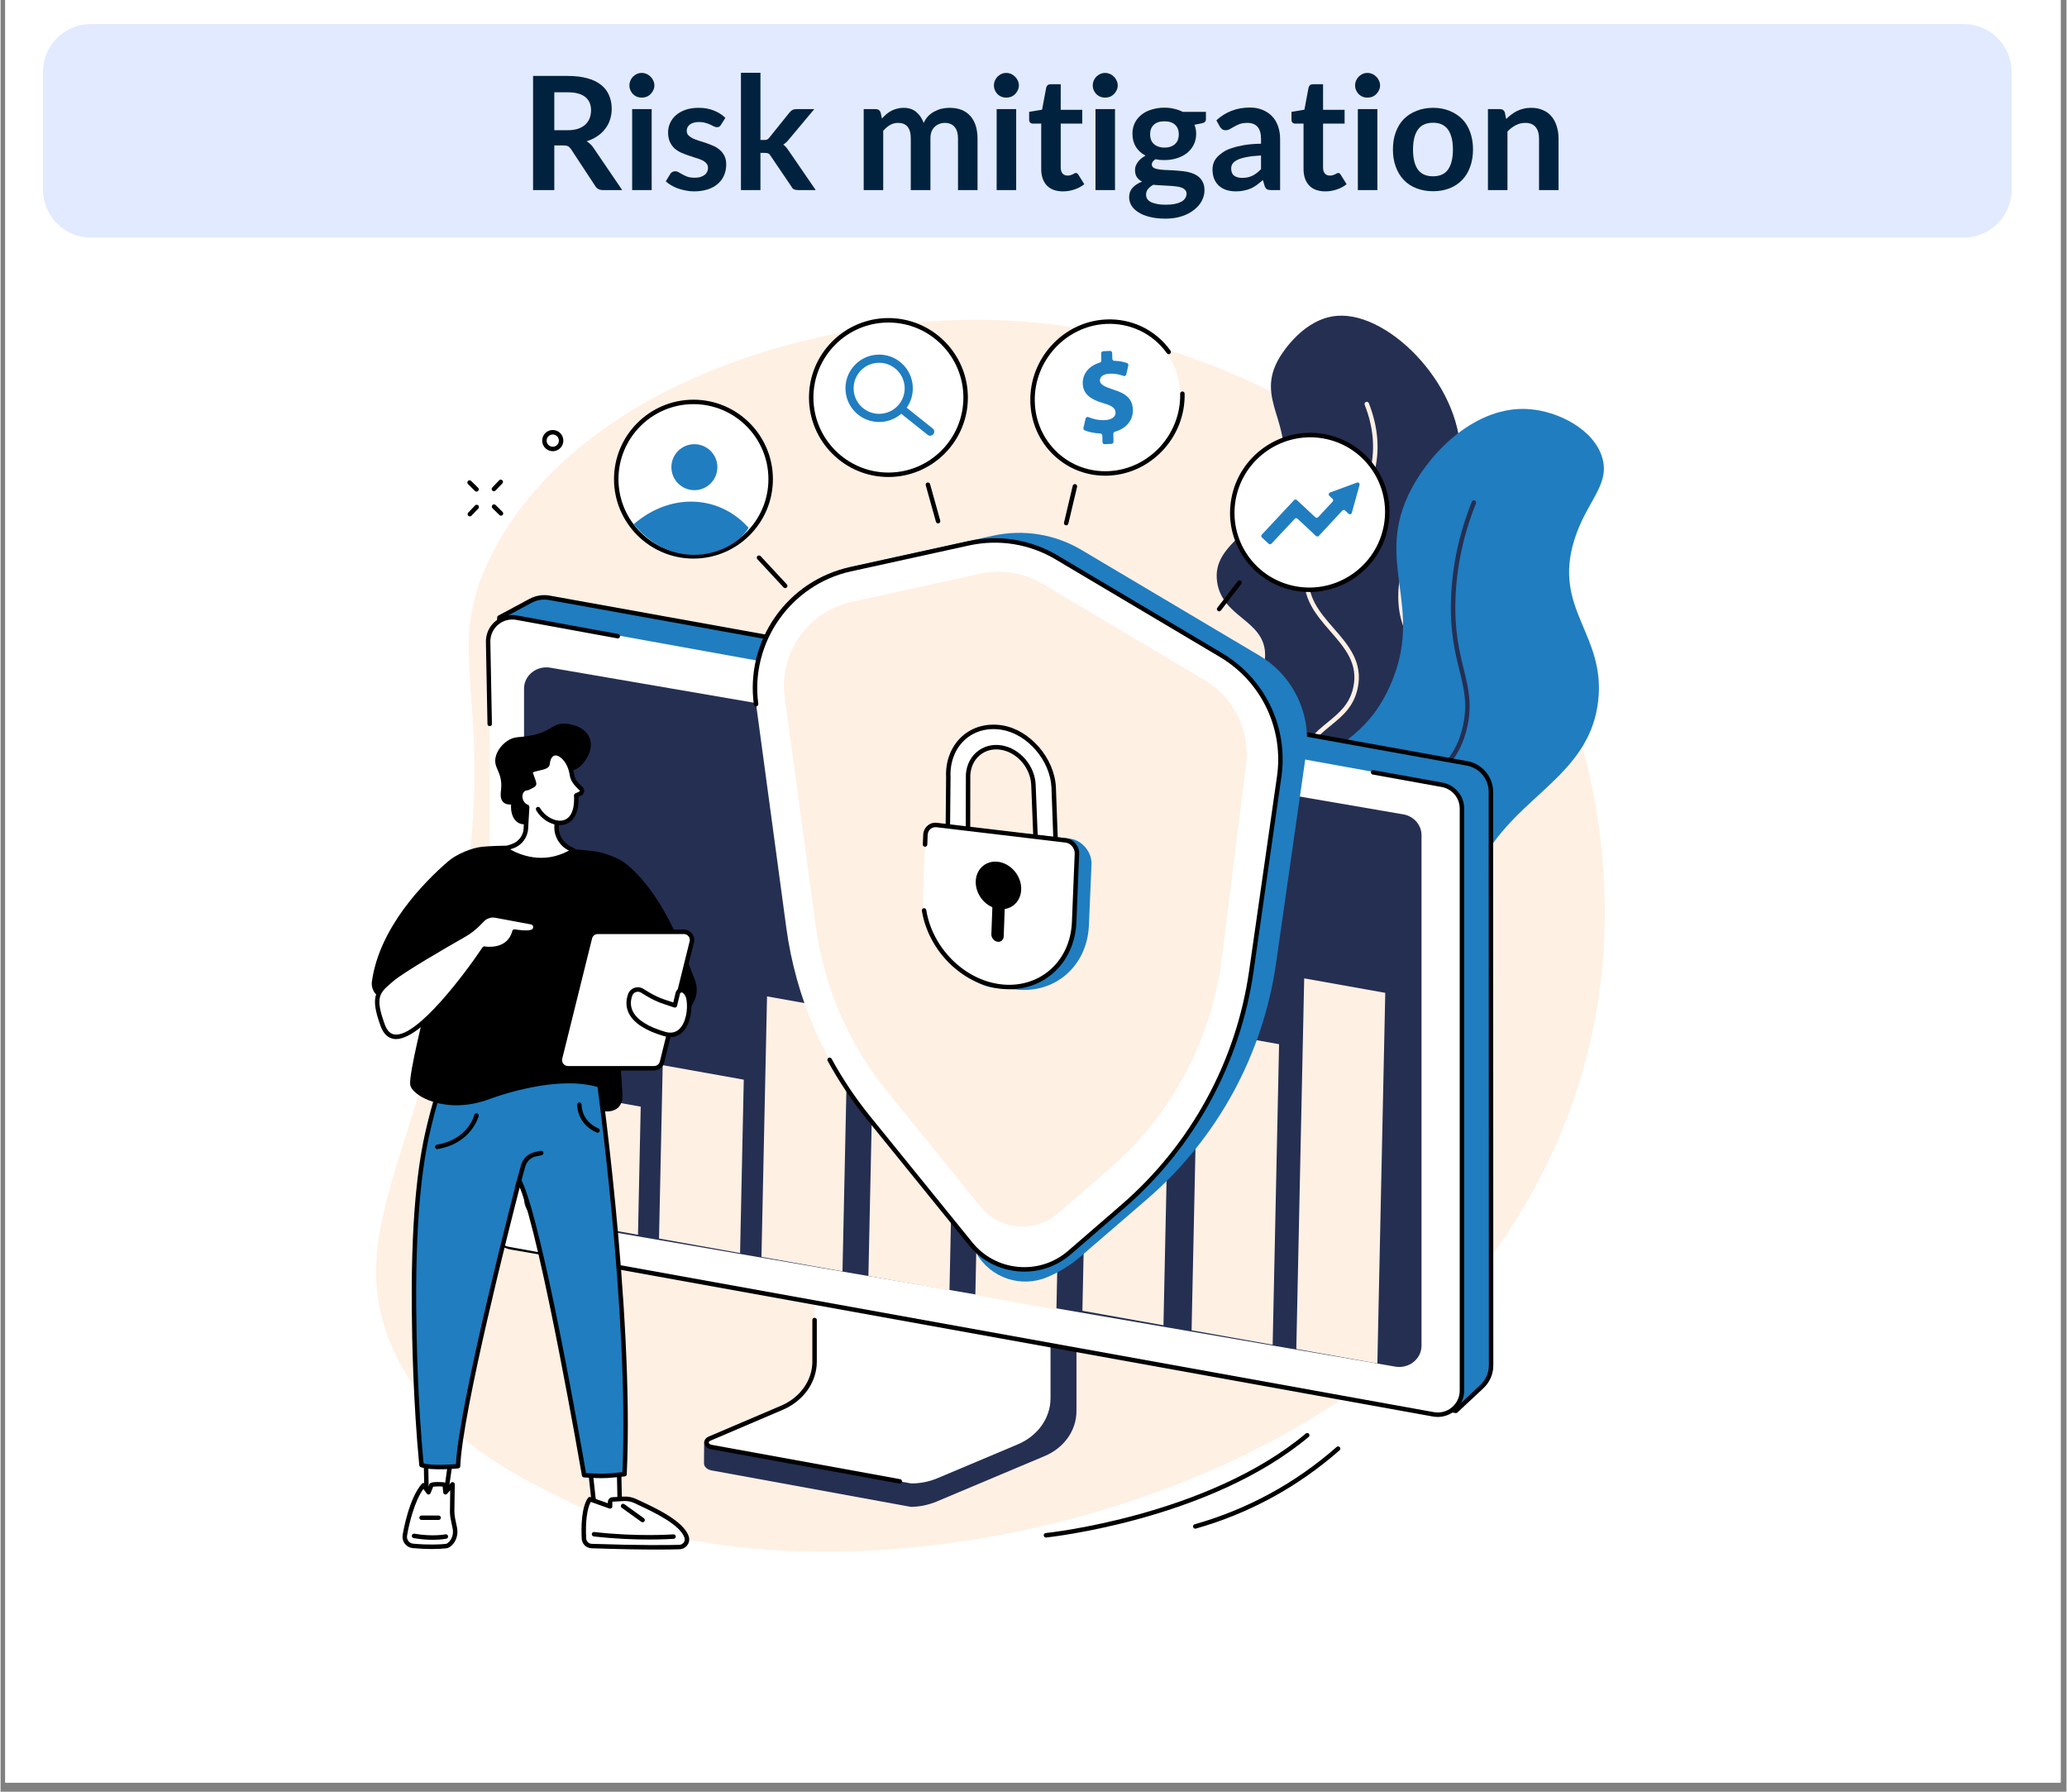 <svg xmlns="http://www.w3.org/2000/svg" xmlns:xlink="http://www.w3.org/1999/xlink" width="300" viewBox="0 0 224.88 195" height="260" preserveAspectRatio="xMidYMid meet"><rect x="0" y="0" width="224.88" height="195" fill="#808080" stroke="none"/><defs><g></g><clipPath id="1c516f1fb2"><path d="M 0.516 0 L 224.246 0 L 224.246 194.004 L 0.516 194.004 Z M 0.516 0 " clip-rule="nonzero"></path></clipPath><clipPath id="c89cb253f7"><path d="M 4.617 2.613 L 218.91 2.613 L 218.91 25.867 L 4.617 25.867 Z M 4.617 2.613 " clip-rule="nonzero"></path></clipPath><clipPath id="b3863efaad"><path d="M 9.84 2.613 L 213.688 2.613 C 215.074 2.613 216.402 3.16 217.383 4.141 C 218.359 5.121 218.91 6.449 218.91 7.836 L 218.91 20.645 C 218.91 22.027 218.359 23.359 217.383 24.336 C 216.402 25.316 215.074 25.867 213.688 25.867 L 9.84 25.867 C 8.457 25.867 7.129 25.316 6.148 24.336 C 5.168 23.359 4.617 22.027 4.617 20.645 L 4.617 7.836 C 4.617 6.449 5.168 5.121 6.148 4.141 C 7.129 3.16 8.457 2.613 9.84 2.613 Z M 9.84 2.613 " clip-rule="nonzero"></path></clipPath></defs><g clip-path="url(#1c516f1fb2)"><path fill="#ffffff" d="M 0.516 0 L 224.367 0 L 224.367 194.004 L 0.516 194.004 Z M 0.516 0 " fill-opacity="1" fill-rule="nonzero"></path><path fill="#ffffff" d="M 0.516 0 L 224.367 0 L 224.367 194.004 L 0.516 194.004 Z M 0.516 0 " fill-opacity="1" fill-rule="nonzero"></path></g><path fill="#fff0e4" d="M 42.383 146.039 C 46.266 155.707 55.41 160.25 61.258 163.156 C 84.297 174.602 127.051 168.66 152.383 147.508 C 158.309 142.559 180.023 121.246 173.383 86.332 C 167.512 55.465 137.652 37.352 112.273 35.07 C 91.246 33.18 63.359 41.246 53.574 60.129 C 47.426 72.004 54.742 75.738 49.645 102.605 C 45.23 125.863 37.633 134.215 42.383 146.039 " fill-opacity="1" fill-rule="nonzero"></path><path fill="#000000" d="M 130.047 166.371 C 129.941 166.371 129.844 166.305 129.816 166.195 C 129.777 166.066 129.852 165.934 129.98 165.895 C 135.742 164.258 140.941 161.426 145.438 157.477 C 145.539 157.387 145.691 157.398 145.781 157.5 C 145.871 157.602 145.859 157.754 145.758 157.84 C 141.207 161.836 135.945 164.703 130.113 166.363 C 130.09 166.371 130.07 166.371 130.047 166.371 " fill-opacity="1" fill-rule="nonzero"></path><path fill="#000000" d="M 113.797 167.332 C 113.672 167.332 113.566 167.238 113.555 167.113 C 113.543 166.98 113.637 166.863 113.773 166.848 C 113.945 166.832 131.371 164.984 142.082 156.016 C 142.184 155.93 142.336 155.941 142.422 156.047 C 142.508 156.148 142.496 156.301 142.391 156.387 C 131.566 165.453 113.996 167.312 113.82 167.332 C 113.812 167.332 113.805 167.332 113.797 167.332 " fill-opacity="1" fill-rule="nonzero"></path><path fill="#000000" d="M 53.703 53.465 C 53.641 53.465 53.582 53.441 53.531 53.398 C 53.438 53.305 53.434 53.152 53.527 53.055 L 54.273 52.273 C 54.367 52.176 54.52 52.172 54.617 52.266 C 54.715 52.355 54.719 52.512 54.625 52.609 L 53.875 53.391 C 53.828 53.438 53.766 53.465 53.703 53.465 " fill-opacity="1" fill-rule="nonzero"></path><path fill="#000000" d="M 51.082 56.203 C 51.023 56.203 50.961 56.18 50.914 56.133 C 50.816 56.043 50.812 55.887 50.906 55.789 L 51.656 55.008 C 51.746 54.91 51.902 54.91 52 55 C 52.094 55.094 52.098 55.246 52.008 55.344 L 51.258 56.129 C 51.211 56.176 51.145 56.203 51.082 56.203 " fill-opacity="1" fill-rule="nonzero"></path><path fill="#000000" d="M 51.816 53.508 C 51.754 53.508 51.695 53.484 51.645 53.438 L 50.887 52.688 C 50.793 52.594 50.789 52.441 50.883 52.344 C 50.977 52.25 51.133 52.246 51.227 52.344 L 51.988 53.09 C 52.082 53.184 52.082 53.34 51.988 53.434 C 51.941 53.48 51.879 53.508 51.816 53.508 " fill-opacity="1" fill-rule="nonzero"></path><path fill="#000000" d="M 54.477 56.125 C 54.414 56.125 54.352 56.102 54.305 56.055 L 53.543 55.309 C 53.449 55.215 53.449 55.059 53.543 54.965 C 53.637 54.867 53.789 54.867 53.887 54.961 L 54.645 55.711 C 54.742 55.805 54.742 55.957 54.648 56.055 C 54.602 56.102 54.539 56.125 54.477 56.125 " fill-opacity="1" fill-rule="nonzero"></path><path fill="#000000" d="M 60.113 47.285 C 59.883 47.285 59.656 47.406 59.531 47.617 C 59.445 47.773 59.422 47.953 59.465 48.125 C 59.512 48.297 59.621 48.441 59.777 48.531 C 59.93 48.617 60.113 48.645 60.285 48.598 C 60.457 48.551 60.598 48.441 60.688 48.285 C 60.777 48.133 60.801 47.953 60.754 47.781 C 60.707 47.609 60.598 47.465 60.445 47.375 C 60.34 47.316 60.227 47.285 60.113 47.285 Z M 60.109 49.105 C 59.91 49.105 59.711 49.055 59.535 48.949 C 59.27 48.797 59.078 48.547 58.996 48.25 C 58.918 47.953 58.961 47.641 59.113 47.375 C 59.43 46.824 60.137 46.637 60.688 46.953 C 60.953 47.109 61.145 47.355 61.223 47.656 C 61.305 47.953 61.262 48.262 61.109 48.527 C 60.953 48.797 60.707 48.984 60.41 49.066 C 60.309 49.094 60.211 49.105 60.109 49.105 " fill-opacity="1" fill-rule="nonzero"></path><path fill="#252f52" d="M 132.047 100.59 C 130.82 99.223 138.102 96.188 137.668 91.141 C 137.27 86.531 130.906 85.734 130.809 81.492 C 130.707 76.957 137.945 75.621 137.645 71.008 C 137.41 67.453 133.039 67.184 132.438 63.402 C 131.711 58.863 137.801 57.875 139.391 51.723 C 140.875 45.973 136.422 43.527 139.242 38.875 C 139.609 38.27 141.914 34.645 145.5 34.371 C 151.336 33.926 159.473 42.441 158.879 50.281 C 158.375 56.883 152.059 58.062 152.145 65.039 C 152.219 70.949 156.781 71.656 155.621 76.316 C 154.25 81.832 147.406 82.68 146.395 88.863 C 145.867 92.102 147.578 92.887 146.371 95.23 C 143.828 100.176 133.398 102.098 132.047 100.59 " fill-opacity="1" fill-rule="nonzero"></path><path fill="#fff0e4" d="M 134.359 99.734 C 134.258 99.734 134.168 99.676 134.129 99.578 C 134.086 99.449 134.148 99.312 134.273 99.266 C 138.594 97.688 141.238 95.695 142.145 93.352 C 142.809 91.625 142.289 90.324 141.684 88.816 C 141.082 87.312 140.398 85.605 141.039 83.293 C 141.711 80.859 143.176 79.664 144.469 78.605 C 145.691 77.609 146.84 76.668 147.246 74.824 C 147.82 72.223 146.336 70.52 144.766 68.719 C 143.199 66.918 141.578 65.059 141.98 62.207 C 142.305 59.918 143.719 58.539 145.219 57.082 C 146.828 55.516 148.492 53.898 149.148 50.945 C 149.641 48.738 149.422 46.422 148.492 44.059 C 148.441 43.934 148.504 43.793 148.629 43.742 C 148.754 43.695 148.895 43.754 148.941 43.879 C 149.91 46.336 150.137 48.75 149.625 51.051 C 148.934 54.145 147.141 55.891 145.559 57.43 C 144.059 58.887 142.762 60.152 142.461 62.273 C 142.09 64.906 143.566 66.602 145.133 68.398 C 146.715 70.211 148.348 72.086 147.723 74.93 C 147.281 76.938 146.066 77.93 144.777 78.98 C 143.48 80.043 142.141 81.137 141.508 83.422 C 140.91 85.574 141.535 87.133 142.137 88.637 C 142.75 90.172 143.332 91.625 142.598 93.527 C 141.641 96.008 138.895 98.09 134.441 99.723 C 134.414 99.73 134.387 99.734 134.359 99.734 " fill-opacity="1" fill-rule="nonzero"></path><path fill="#207dc0" d="M 133.148 131.875 C 132.418 130.941 137.871 127.859 140.891 119.18 C 142.715 113.922 142.734 109.242 142.719 104.859 C 142.676 94.016 140.047 92.562 141.562 87.121 C 143.379 80.59 148.082 81.715 151.242 74.656 C 155.145 65.949 149.34 61.238 153.57 53.215 C 155.879 48.828 160.801 44.191 166.254 44.52 C 169.555 44.715 173.477 46.754 174.359 49.844 C 175.215 52.828 172.602 54.566 171.297 58.801 C 168.969 66.363 174.758 69.043 173.902 76.32 C 172.746 86.195 161.391 87.184 159.488 99.082 C 158.723 103.879 160.5 104.113 159.898 108.656 C 157.859 123.992 134.598 133.723 133.148 131.875 " fill-opacity="1" fill-rule="nonzero"></path><path fill="#252f52" d="M 137.199 130.406 C 137.129 130.406 137.055 130.375 137.008 130.312 C 136.926 130.203 136.949 130.055 137.055 129.973 C 144.734 124.145 148.906 118.02 149.445 111.766 C 149.699 108.832 149.148 106.242 148.613 103.734 C 147.793 99.875 147.016 96.23 149.133 91.766 C 150.625 88.617 152.691 86.953 154.516 85.484 C 156.645 83.77 158.484 82.285 159.199 78.938 C 159.699 76.598 159.305 74.988 158.805 72.953 C 158.316 70.953 157.758 68.688 157.891 65.102 C 158.02 61.562 158.781 58.031 160.152 54.602 C 160.203 54.477 160.344 54.418 160.469 54.465 C 160.594 54.516 160.652 54.66 160.605 54.781 C 159.25 58.16 158.5 61.637 158.375 65.121 C 158.246 68.637 158.793 70.867 159.277 72.836 C 159.77 74.852 160.199 76.59 159.676 79.035 C 158.922 82.555 156.93 84.16 154.82 85.863 C 152.949 87.367 151.016 88.926 149.574 91.973 C 147.527 96.289 148.285 99.855 149.09 103.633 C 149.633 106.176 150.191 108.805 149.93 111.809 C 149.375 118.203 145.145 124.445 137.348 130.359 C 137.305 130.391 137.254 130.406 137.199 130.406 " fill-opacity="1" fill-rule="nonzero"></path><path fill="#252f52" d="M 116.848 131.609 L 91.406 127.809 C 91.238 127.809 91.188 127.961 91.188 128.109 L 91.188 149.754 C 91.188 151.828 76.73 157.211 76.59 156.938 L 76.57 159.23 C 76.57 159.656 76.926 159.945 77.422 160.035 L 99.082 163.996 C 100.07 163.996 101.047 163.773 101.945 163.398 L 113.672 158.461 C 115.785 157.57 117.117 155.664 117.117 153.578 L 117.117 131.91 C 117.117 131.762 117.012 131.609 116.848 131.609 " fill-opacity="1" fill-rule="nonzero"></path><path fill="#ffffff" d="M 88.609 126.547 L 88.609 148.199 C 88.609 150.332 87.234 152.277 85.078 153.199 L 77.164 156.578 C 76.648 156.797 76.77 157.395 77.398 157.488 L 99.137 161.449 C 100.113 161.449 101.078 161.258 101.965 160.887 L 110.73 157.195 C 112.906 156.277 114.293 154.328 114.293 152.18 L 114.293 130.508 C 114.293 130.422 114.211 130.348 114.113 130.348 L 88.789 126.387 C 88.691 126.387 88.609 126.461 88.609 126.547 " fill-opacity="1" fill-rule="nonzero"></path><path fill="#000000" d="M 97.891 161.465 C 97.875 161.465 97.859 161.465 97.844 161.461 L 77.355 157.727 C 76.945 157.664 76.648 157.406 76.605 157.07 C 76.566 156.766 76.746 156.492 77.07 156.352 L 84.984 152.977 C 87.039 152.098 88.367 150.223 88.367 148.199 L 88.367 143.66 C 88.367 143.523 88.477 143.418 88.609 143.418 C 88.742 143.418 88.852 143.523 88.852 143.66 L 88.852 148.199 C 88.852 150.418 87.406 152.469 85.172 153.422 L 77.262 156.801 C 77.141 156.852 77.078 156.93 77.086 157.008 C 77.098 157.105 77.211 157.215 77.434 157.25 L 97.934 160.984 C 98.062 161.008 98.152 161.133 98.129 161.266 C 98.105 161.383 98.004 161.465 97.891 161.465 " fill-opacity="1" fill-rule="nonzero"></path><path fill="#207dc0" d="M 161.254 150.902 L 158.418 153.551 L 55.637 135.766 C 54.219 135.52 53.191 134.277 53.215 132.84 L 54.301 67.211 L 57.707 65.383 C 58.332 65.051 59.051 64.938 59.746 65.062 L 159.641 83.082 C 161.141 83.355 162.23 84.66 162.23 86.184 L 162.25 148.605 C 162.25 149.477 161.891 150.309 161.254 150.902 " fill-opacity="1" fill-rule="nonzero"></path><path fill="#000000" d="M 161.254 150.902 L 161.258 150.902 Z M 54.543 67.359 L 53.457 132.844 C 53.434 134.172 54.371 135.301 55.68 135.527 L 158.34 153.293 L 161.09 150.723 C 161.672 150.176 162.008 149.406 162.008 148.605 L 161.988 86.184 C 161.988 84.777 160.98 83.574 159.598 83.324 L 59.703 65.301 C 59.062 65.188 58.395 65.289 57.82 65.598 Z M 158.418 153.793 C 158.402 153.793 158.391 153.793 158.375 153.789 L 55.598 136.004 C 54.051 135.738 52.945 134.402 52.973 132.832 L 54.059 67.207 C 54.059 67.117 54.109 67.039 54.188 66.996 L 57.59 65.168 C 58.262 64.812 59.043 64.688 59.793 64.824 L 159.684 82.844 C 161.297 83.137 162.473 84.539 162.473 86.184 L 162.492 148.605 C 162.492 149.539 162.102 150.441 161.422 151.078 L 158.582 153.73 C 158.539 153.77 158.477 153.793 158.418 153.793 " fill-opacity="1" fill-rule="nonzero"></path><path fill="#ffffff" d="M 156.129 153.898 L 55.387 135.707 C 54.137 135.48 53.223 134.391 53.223 133.117 L 53.223 69.781 C 53.223 68.141 54.707 66.902 56.32 67.191 L 157.062 85.383 C 158.316 85.609 159.227 86.699 159.227 87.973 L 159.227 151.309 C 159.227 152.949 157.742 154.188 156.129 153.898 " fill-opacity="1" fill-rule="nonzero"></path><path fill="#252f52" d="M 151.82 148.734 L 58.977 132.773 C 57.824 132.578 56.984 131.621 56.984 130.504 L 56.984 74.941 C 56.984 73.504 58.352 72.414 59.84 72.668 L 152.684 88.629 C 153.836 88.824 154.676 89.781 154.676 90.898 L 154.676 146.461 C 154.676 147.898 153.309 148.988 151.82 148.734 " fill-opacity="1" fill-rule="nonzero"></path><path fill="#000000" d="M 156.449 154.211 C 156.277 154.211 156.105 154.195 155.934 154.168 L 59.082 136.68 C 58.953 136.656 58.863 136.527 58.887 136.395 C 58.91 136.266 59.039 136.18 59.172 136.199 L 156.023 153.688 C 156.719 153.816 157.434 153.625 157.977 153.172 C 158.52 152.715 158.836 152.047 158.836 151.34 L 158.836 88.004 C 158.836 86.848 158.008 85.859 156.871 85.652 L 149.367 84.297 C 149.234 84.273 149.148 84.148 149.172 84.016 C 149.195 83.883 149.324 83.797 149.453 83.82 L 156.957 85.176 C 158.324 85.422 159.32 86.609 159.32 88.004 L 159.32 151.34 C 159.32 152.191 158.941 152.996 158.289 153.543 C 157.766 153.98 157.117 154.211 156.449 154.211 " fill-opacity="1" fill-rule="nonzero"></path><path fill="#000000" d="M 53.246 79.035 C 53.113 79.035 53.004 78.93 53.004 78.797 L 52.832 69.816 C 52.832 68.957 53.207 68.156 53.863 67.609 C 54.516 67.059 55.375 66.832 56.215 66.984 L 67.23 69 C 67.363 69.023 67.449 69.148 67.426 69.281 C 67.402 69.414 67.273 69.5 67.145 69.477 L 56.129 67.461 C 55.43 67.336 54.719 67.523 54.172 67.98 C 53.629 68.434 53.316 69.102 53.316 69.812 L 53.488 78.789 C 53.492 78.922 53.383 79.035 53.25 79.035 C 53.25 79.035 53.246 79.035 53.246 79.035 " fill-opacity="1" fill-rule="nonzero"></path><path fill="#fff0e4" d="M 80.5 136.375 L 71.676 134.797 L 72.078 115.926 L 80.902 117.504 L 80.5 136.375 " fill-opacity="1" fill-rule="nonzero"></path><path fill="#fff0e4" d="M 69.387 134.387 L 60.562 132.809 L 60.859 118.863 L 69.684 120.441 L 69.387 134.387 " fill-opacity="1" fill-rule="nonzero"></path><path fill="#fff0e4" d="M 91.648 138.367 L 82.828 136.793 L 83.434 108.441 L 92.258 110.02 L 91.648 138.367 " fill-opacity="1" fill-rule="nonzero"></path><path fill="#fff0e4" d="M 103.293 140.449 L 94.469 138.871 L 94.957 116.113 L 103.781 117.691 L 103.293 140.449 " fill-opacity="1" fill-rule="nonzero"></path><path fill="#fff0e4" d="M 114.934 142.531 L 106.109 140.953 L 106.801 108.707 L 115.625 110.285 L 114.934 142.531 " fill-opacity="1" fill-rule="nonzero"></path><path fill="#fff0e4" d="M 126.586 144.234 L 117.762 142.656 L 118.266 119.09 L 127.09 120.668 L 126.586 144.234 " fill-opacity="1" fill-rule="nonzero"></path><path fill="#fff0e4" d="M 138.473 146.359 L 129.648 144.781 L 130.348 112.066 L 139.172 113.645 L 138.473 146.359 " fill-opacity="1" fill-rule="nonzero"></path><path fill="#fff0e4" d="M 149.871 148.395 L 141.047 146.816 L 141.906 106.48 L 150.73 108.055 L 149.871 148.395 " fill-opacity="1" fill-rule="nonzero"></path><path fill="#207dc0" d="M 113.957 138.988 C 111.098 140.203 107.781 139.098 106.223 136.41 L 97.137 120.789 C 92.324 114.852 89.238 107.703 88.215 100.133 L 84.605 73.445 C 83.863 67.957 87.457 62.816 92.863 61.633 L 108.059 58.297 C 111.34 57.578 114.773 58.133 117.66 59.848 L 137.016 71.34 C 140.711 73.531 142.723 77.734 142.113 81.992 L 138.84 104.852 C 137.414 114.801 132.445 123.898 124.844 130.473 L 117.582 136.734 C 116.5 137.672 115.277 138.43 113.957 138.988 " fill-opacity="1" fill-rule="nonzero"></path><path fill="#ffffff" d="M 105.586 135.359 L 94.453 121.621 C 89.641 115.684 86.555 108.539 85.531 100.965 L 82.242 76.641 C 81.32 69.816 85.789 63.426 92.516 61.953 L 105.383 59.129 C 108.66 58.41 112.086 58.961 114.969 60.676 L 132.844 71.289 C 137.441 74.016 139.941 79.242 139.184 84.535 L 136.156 105.684 C 134.73 115.633 129.758 124.73 122.16 131.305 L 116.367 136.312 C 113.148 139.098 108.266 138.664 105.586 135.359 " fill-opacity="1" fill-rule="nonzero"></path><path fill="#000000" d="M 111.457 138.395 C 111.223 138.395 110.988 138.383 110.754 138.363 C 108.637 138.176 106.73 137.16 105.395 135.512 L 94.266 121.773 C 92.672 119.805 91.246 117.68 90.035 115.457 C 89.969 115.34 90.016 115.191 90.133 115.129 C 90.25 115.062 90.398 115.109 90.461 115.227 C 91.66 117.422 93.066 119.523 94.641 121.469 L 105.773 135.203 C 107.027 136.754 108.809 137.703 110.793 137.879 C 112.781 138.055 114.703 137.434 116.211 136.129 L 122 131.121 C 129.559 124.586 134.5 115.539 135.914 105.648 L 138.945 84.5 C 139.691 79.289 137.246 74.184 132.719 71.496 L 114.848 60.883 C 112.008 59.195 108.664 58.656 105.434 59.363 L 92.566 62.188 C 86.012 63.625 81.582 69.961 82.484 76.609 C 82.5 76.742 82.406 76.863 82.273 76.883 C 82.145 76.902 82.02 76.809 82 76.676 C 81.547 73.312 82.367 69.93 84.312 67.152 C 86.254 64.371 89.148 62.441 92.461 61.715 L 105.332 58.891 C 108.68 58.156 112.148 58.715 115.094 60.465 L 132.969 71.078 C 137.664 73.867 140.199 79.164 139.422 84.57 L 136.395 105.719 C 134.961 115.723 129.965 124.875 122.316 131.488 L 116.527 136.496 C 115.098 137.73 113.32 138.395 111.457 138.395 " fill-opacity="1" fill-rule="nonzero"></path><path fill="#fff0e4" d="M 115.113 132.051 C 112.582 134.238 108.742 133.898 106.637 131.301 L 96.516 118.809 C 92.324 113.633 89.633 107.402 88.738 100.801 L 85.359 75.914 C 84.703 71.082 87.867 66.555 92.633 65.508 L 106.629 62.438 C 108.945 61.93 111.371 62.32 113.414 63.531 L 131.07 74.02 C 134.273 75.918 136.043 79.539 135.582 83.234 L 132.863 104.918 C 131.621 113.59 127.289 121.52 120.664 127.25 L 115.113 132.051 " fill-opacity="1" fill-rule="nonzero"></path><path fill="#ffffff" d="M 112.676 91.434 L 112.434 85.398 C 112.344 83.445 110.82 81.676 108.949 81.363 C 106.887 81.023 105.219 82.57 105.32 84.723 L 105.309 90.852 L 103.113 90.59 L 103.168 84.602 C 103.004 81.145 105.59 78.633 109.012 79.184 L 109.012 79.188 C 111.84 79.645 114.488 82.535 114.637 85.691 L 114.859 91.785 L 112.676 91.434 " fill-opacity="1" fill-rule="nonzero"></path><path fill="#000000" d="M 112.91 91.223 L 114.605 91.496 L 114.395 85.699 C 114.254 82.754 111.773 79.879 108.973 79.426 C 108.961 79.426 108.949 79.422 108.938 79.418 C 107.43 79.184 106.031 79.566 104.996 80.488 C 103.91 81.457 103.332 82.953 103.41 84.59 L 103.355 90.375 L 105.066 90.578 L 105.078 84.723 C 105.023 83.609 105.438 82.57 106.207 81.887 C 106.957 81.223 107.945 80.953 108.988 81.125 C 110.961 81.453 112.582 83.328 112.676 85.387 Z M 114.859 92.027 C 114.844 92.027 114.832 92.027 114.82 92.023 L 112.637 91.672 C 112.523 91.652 112.438 91.559 112.43 91.441 L 112.191 85.406 C 112.105 83.566 110.664 81.898 108.91 81.605 C 108.012 81.453 107.164 81.684 106.531 82.25 C 105.871 82.836 105.516 83.73 105.562 84.711 L 105.551 90.852 C 105.551 90.922 105.523 90.988 105.469 91.035 C 105.418 91.078 105.348 91.102 105.281 91.094 L 103.082 90.832 C 102.961 90.816 102.867 90.711 102.871 90.59 L 102.926 84.598 C 102.84 82.828 103.48 81.195 104.672 80.129 C 105.828 79.098 107.383 78.676 109.051 78.945 C 109.062 78.949 109.074 78.949 109.09 78.953 C 112.082 79.461 114.73 82.531 114.879 85.68 L 115.102 91.777 C 115.102 91.848 115.074 91.918 115.02 91.965 C 114.973 92.004 114.918 92.027 114.859 92.027 " fill-opacity="1" fill-rule="nonzero"></path><path fill="#207dc0" d="M 110.461 107.684 L 108.02 107.492 C 104.633 107 101.539 102.441 101.742 97.535 L 102.062 89.691 L 116.438 91.281 C 117.711 91.43 118.809 92.738 118.754 94.055 L 118.473 100.676 C 118.293 105.137 114.789 108.199 110.461 107.684 " fill-opacity="1" fill-rule="nonzero"></path><path fill="#ffffff" d="M 108.852 107.367 C 104.086 106.801 100.215 102.16 100.418 97.254 L 100.727 89.648 L 115.93 91.457 C 116.629 91.543 117.195 92.223 117.168 92.941 L 116.863 100.363 C 116.684 104.82 113.18 107.883 108.852 107.367 " fill-opacity="1" fill-rule="nonzero"></path><path fill="#000000" d="M 109.789 107.664 C 109.473 107.664 109.148 107.648 108.82 107.609 C 104.66 107.113 100.992 103.465 100.289 99.121 C 100.266 98.992 100.355 98.867 100.488 98.844 C 100.621 98.82 100.746 98.914 100.766 99.047 C 101.438 103.18 104.922 106.656 108.879 107.125 C 110.871 107.363 112.758 106.82 114.191 105.598 C 115.672 104.336 116.535 102.473 116.621 100.352 L 116.926 92.895 C 116.949 92.324 116.488 91.77 115.938 91.703 L 101.891 90.031 C 101.637 90.004 101.402 90.07 101.223 90.223 C 101.039 90.379 100.93 90.613 100.918 90.887 L 100.879 91.926 C 100.871 92.059 100.766 92.16 100.625 92.156 C 100.492 92.152 100.387 92.039 100.391 91.906 L 100.434 90.863 C 100.449 90.457 100.621 90.098 100.91 89.852 C 101.191 89.609 101.559 89.504 101.945 89.551 L 115.996 91.223 C 116.797 91.316 117.445 92.094 117.41 92.914 L 117.109 100.371 C 117.016 102.633 116.09 104.617 114.508 105.969 C 113.203 107.078 111.559 107.664 109.789 107.664 " fill-opacity="1" fill-rule="nonzero"></path><path fill="#000000" d="M 108.543 102.496 C 108.152 102.449 107.84 102.074 107.852 101.672 L 108.074 95.758 C 108.086 95.391 108.375 95.141 108.727 95.184 C 109.117 95.23 109.43 95.605 109.418 96.008 L 109.195 101.922 C 109.184 102.285 108.898 102.539 108.543 102.496 " fill-opacity="1" fill-rule="nonzero"></path><path fill="#000000" d="M 111.102 96.656 C 111.137 98.078 110.059 99.102 108.691 98.938 C 107.324 98.773 106.188 97.492 106.152 96.07 C 106.117 94.648 107.199 93.629 108.562 93.789 C 109.93 93.953 111.066 95.238 111.102 96.656 " fill-opacity="1" fill-rule="nonzero"></path><path fill="#ffffff" d="M 128.398 42.859 C 128.492 47.277 125.031 51.043 120.664 51.266 C 116.297 51.488 112.68 48.09 112.586 43.668 C 112.492 39.25 115.957 35.488 120.324 35.266 C 124.688 35.039 128.305 38.441 128.398 42.859 " fill-opacity="1" fill-rule="nonzero"></path><path fill="#000000" d="M 120.246 51.773 C 118.18 51.773 116.23 51.012 114.715 49.605 C 113.074 48.078 112.145 45.977 112.094 43.688 C 111.996 39.008 115.676 35.004 120.305 34.77 C 123.105 34.629 125.738 35.895 127.355 38.164 C 127.434 38.273 127.406 38.426 127.301 38.504 C 127.188 38.578 127.039 38.555 126.961 38.445 C 125.438 36.312 122.961 35.121 120.328 35.254 C 115.961 35.477 112.484 39.254 112.578 43.676 C 112.625 45.832 113.5 47.812 115.047 49.25 C 116.57 50.664 118.559 51.383 120.656 51.277 C 125.023 51.055 128.5 47.277 128.406 42.855 C 128.402 42.719 128.508 42.609 128.645 42.605 C 128.777 42.602 128.891 42.711 128.891 42.844 C 128.992 47.523 125.309 51.523 120.68 51.762 C 120.535 51.77 120.391 51.773 120.246 51.773 " fill-opacity="1" fill-rule="nonzero"></path><path fill="#207dc0" d="M 119.949 48.117 L 119.934 47.398 C 119.93 47.273 119.828 47.18 119.707 47.176 C 119.062 47.152 118.445 47.02 118.012 46.836 C 117.91 46.793 117.852 46.68 117.875 46.57 L 118.109 45.555 C 118.141 45.418 118.289 45.34 118.418 45.395 C 118.91 45.602 119.539 45.758 120.215 45.723 C 120.914 45.688 121.387 45.391 121.375 44.895 C 121.363 44.426 120.969 44.145 120.055 43.883 C 118.734 43.504 117.828 42.93 117.801 41.727 C 117.781 40.688 118.457 39.824 119.652 39.465 C 119.754 39.434 119.824 39.344 119.82 39.238 L 119.805 38.461 C 119.801 38.336 119.898 38.234 120.02 38.227 L 120.762 38.188 C 120.891 38.184 121 38.285 121.004 38.414 L 121.02 39.047 C 121.02 39.168 121.121 39.266 121.246 39.27 C 121.832 39.285 122.273 39.383 122.617 39.512 C 122.727 39.551 122.789 39.664 122.762 39.777 L 122.539 40.75 C 122.508 40.883 122.367 40.961 122.238 40.914 C 121.898 40.789 121.402 40.637 120.711 40.672 C 119.914 40.715 119.664 41.074 119.672 41.422 C 119.68 41.832 120.113 42.07 121.164 42.414 C 122.633 42.859 123.234 43.508 123.258 44.625 C 123.281 45.68 122.59 46.625 121.305 46.984 C 121.203 47.012 121.129 47.105 121.133 47.211 L 121.148 48.07 C 121.152 48.195 121.055 48.301 120.93 48.305 L 120.191 48.344 C 120.059 48.348 119.949 48.246 119.949 48.117 " fill-opacity="1" fill-rule="nonzero"></path><path fill="#ffffff" d="M 134.215 54.305 C 135.047 49.727 139.441 46.672 144.023 47.48 C 148.609 48.289 151.648 52.652 150.812 57.234 C 149.977 61.812 145.586 64.867 141 64.059 C 136.418 63.25 133.379 58.883 134.215 54.305 " fill-opacity="1" fill-rule="nonzero"></path><path fill="#000000" d="M 142.555 47.594 C 138.656 47.594 135.176 50.387 134.453 54.348 C 134.062 56.496 134.531 58.668 135.773 60.457 C 137.02 62.246 138.891 63.438 141.043 63.82 C 145.488 64.605 149.762 61.629 150.574 57.188 C 150.965 55.039 150.496 52.871 149.25 51.082 C 148.004 49.293 146.137 48.098 143.984 47.719 C 143.504 47.633 143.023 47.594 142.555 47.594 Z M 142.473 64.43 C 141.973 64.43 141.469 64.387 140.961 64.297 C 138.68 63.895 136.695 62.629 135.379 60.734 C 134.059 58.836 133.559 56.539 133.977 54.262 C 134.832 49.559 139.359 46.41 144.066 47.238 C 146.348 47.641 148.328 48.906 149.648 50.805 C 150.969 52.699 151.465 54.996 151.051 57.277 C 150.285 61.469 146.602 64.43 142.473 64.43 " fill-opacity="1" fill-rule="nonzero"></path><path fill="#207dc0" d="M 147.648 52.523 L 144.719 53.602 C 144.566 53.656 144.527 53.852 144.645 53.965 L 144.992 54.285 C 145.078 54.367 145.082 54.504 145 54.594 L 143.426 56.285 C 143.344 56.371 143.207 56.379 143.121 56.297 L 141.105 54.422 C 141.02 54.34 140.879 54.348 140.801 54.434 L 137.289 58.188 C 137.207 58.273 137.215 58.41 137.301 58.492 L 138.035 59.176 C 138.125 59.258 138.262 59.254 138.344 59.168 L 140.875 56.469 C 140.957 56.379 141.094 56.375 141.18 56.457 L 143.191 58.332 C 143.281 58.41 143.418 58.406 143.5 58.32 L 146.051 55.574 C 146.137 55.488 146.273 55.48 146.359 55.562 L 146.734 55.914 C 146.852 56.023 147.047 55.969 147.09 55.812 L 147.93 52.785 C 147.98 52.613 147.812 52.461 147.648 52.523 " fill-opacity="1" fill-rule="nonzero"></path><path fill="#ffffff" d="M 105.055 43.266 C 105.055 47.906 101.289 51.672 96.648 51.672 C 92.004 51.672 88.242 47.906 88.242 43.266 C 88.242 38.625 92.004 34.859 96.648 34.859 C 101.289 34.859 105.055 38.625 105.055 43.266 " fill-opacity="1" fill-rule="nonzero"></path><path fill="#000000" d="M 96.648 35.102 C 92.148 35.102 88.484 38.766 88.484 43.266 C 88.484 47.766 92.148 51.43 96.648 51.43 C 101.148 51.43 104.809 47.766 104.809 43.266 C 104.809 38.766 101.148 35.102 96.648 35.102 Z M 96.648 51.914 C 91.879 51.914 88 48.035 88 43.266 C 88 38.496 91.879 34.617 96.648 34.617 C 101.418 34.617 105.297 38.496 105.297 43.266 C 105.297 48.035 101.418 51.914 96.648 51.914 " fill-opacity="1" fill-rule="nonzero"></path><path fill="#207dc0" d="M 94.812 39.605 C 94.242 39.781 93.746 40.137 93.387 40.629 C 92.488 41.871 92.766 43.613 94.008 44.512 C 95.246 45.41 96.988 45.133 97.887 43.891 C 98.324 43.289 98.5 42.555 98.383 41.824 C 98.262 41.09 97.867 40.445 97.266 40.012 C 96.668 39.574 95.934 39.402 95.199 39.52 C 95.066 39.539 94.938 39.566 94.812 39.605 Z M 96.719 45.766 C 95.656 46.09 94.453 45.934 93.484 45.23 C 91.848 44.043 91.48 41.746 92.668 40.109 C 93.242 39.316 94.094 38.793 95.059 38.641 C 96.027 38.484 96.996 38.715 97.789 39.293 C 99.426 40.477 99.793 42.777 98.609 44.414 C 98.121 45.082 97.453 45.539 96.719 45.766 " fill-opacity="1" fill-rule="nonzero"></path><path fill="#207dc0" d="M 101.469 46.633 L 98.438 44.215 L 97.504 44.602 L 100.918 47.324 C 101.047 47.43 101.219 47.449 101.363 47.387 C 101.43 47.359 101.492 47.316 101.539 47.254 C 101.691 47.066 101.66 46.785 101.469 46.633 " fill-opacity="1" fill-rule="nonzero"></path><path fill="#ffffff" d="M 83.828 52.148 C 83.828 56.789 80.066 60.551 75.426 60.551 C 70.781 60.551 67.02 56.789 67.02 52.148 C 67.02 47.504 70.781 43.742 75.426 43.742 C 80.066 43.742 83.828 47.504 83.828 52.148 " fill-opacity="1" fill-rule="nonzero"></path><path fill="#000000" d="M 75.426 43.984 C 70.926 43.984 67.262 47.645 67.262 52.148 C 67.262 56.648 70.926 60.309 75.426 60.309 C 79.926 60.309 83.586 56.648 83.586 52.148 C 83.586 47.645 79.926 43.984 75.426 43.984 Z M 75.426 60.793 C 70.656 60.793 66.777 56.914 66.777 52.148 C 66.777 47.379 70.656 43.5 75.426 43.5 C 80.195 43.5 84.074 47.379 84.074 52.148 C 84.074 56.914 80.195 60.793 75.426 60.793 " fill-opacity="1" fill-rule="nonzero"></path><path fill="#207dc0" d="M 78.027 50.844 C 78.027 52.227 76.906 53.348 75.523 53.348 C 74.145 53.348 73.023 52.227 73.023 50.844 C 73.023 49.461 74.145 48.344 75.523 48.344 C 76.906 48.344 78.027 49.461 78.027 50.844 " fill-opacity="1" fill-rule="nonzero"></path><path fill="#207dc0" d="M 68.922 57.051 C 73.309 62.398 79.648 60.395 81.43 57.449 C 78.328 53.949 73.062 53.492 68.922 57.051 " fill-opacity="1" fill-rule="nonzero"></path><path fill="#000000" d="M 132.645 66.535 C 132.594 66.535 132.543 66.52 132.5 66.484 C 132.391 66.402 132.371 66.25 132.453 66.145 L 134.672 63.254 C 134.754 63.148 134.906 63.129 135.012 63.211 C 135.121 63.293 135.141 63.445 135.059 63.551 L 132.84 66.438 C 132.789 66.5 132.719 66.535 132.645 66.535 " fill-opacity="1" fill-rule="nonzero"></path><path fill="#000000" d="M 115.996 57.176 C 115.977 57.176 115.961 57.172 115.941 57.168 C 115.812 57.137 115.73 57.008 115.762 56.875 L 116.711 52.871 C 116.742 52.738 116.871 52.66 117.004 52.691 C 117.133 52.723 117.215 52.852 117.184 52.984 L 116.234 56.988 C 116.207 57.102 116.105 57.176 115.996 57.176 " fill-opacity="1" fill-rule="nonzero"></path><path fill="#000000" d="M 102.055 56.965 C 101.949 56.965 101.852 56.895 101.82 56.785 L 100.711 52.812 C 100.676 52.684 100.75 52.551 100.879 52.516 C 101.008 52.477 101.145 52.555 101.18 52.684 L 102.289 56.656 C 102.324 56.785 102.25 56.918 102.121 56.953 C 102.098 56.961 102.078 56.965 102.055 56.965 " fill-opacity="1" fill-rule="nonzero"></path><path fill="#000000" d="M 85.414 64.008 C 85.348 64.008 85.281 63.98 85.234 63.93 L 82.383 60.859 C 82.289 60.762 82.297 60.605 82.395 60.516 C 82.492 60.426 82.645 60.43 82.738 60.527 L 85.59 63.598 C 85.68 63.695 85.676 63.852 85.578 63.941 C 85.531 63.984 85.473 64.008 85.414 64.008 " fill-opacity="1" fill-rule="nonzero"></path><path fill="#ffffff" d="M 49.23 157.258 L 48.43 162.887 L 46.379 162.895 L 46.281 157.359 L 49.23 157.258 " fill-opacity="1" fill-rule="nonzero"></path><path fill="#000000" d="M 46.527 157.594 L 46.617 162.652 L 48.219 162.645 L 48.949 157.512 Z M 46.379 163.137 C 46.246 163.137 46.137 163.031 46.137 162.898 L 46.039 157.363 C 46.039 157.23 46.141 157.121 46.273 157.117 L 49.223 157.016 C 49.293 157.012 49.363 157.043 49.41 157.098 C 49.461 157.152 49.48 157.223 49.473 157.293 L 48.672 162.922 C 48.652 163.039 48.551 163.129 48.43 163.129 L 46.379 163.137 " fill-opacity="1" fill-rule="nonzero"></path><path fill="#ffffff" d="M 48.5 168.266 C 47.695 168.352 46.496 168.387 44.895 168.246 C 44.32 168.195 43.918 167.664 44.012 167.098 C 44.258 165.57 44.953 162.875 46.047 161.641 L 46.586 162.41 L 46.906 161.613 C 46.961 161.527 48.32 161.473 48.348 161.633 L 48.43 162.41 L 49.199 161.547 L 49.16 164.387 C 49.152 164.699 49.184 165.012 49.246 165.32 L 49.449 166.301 C 49.57 166.891 49.422 167.516 49.008 167.957 C 48.848 168.129 48.668 168.25 48.5 168.266 " fill-opacity="1" fill-rule="nonzero"></path><path fill="#000000" d="M 46.031 162.043 C 45.074 163.348 44.465 165.812 44.25 167.137 C 44.215 167.344 44.27 167.559 44.398 167.723 C 44.527 167.887 44.711 167.988 44.914 168.004 C 46.621 168.156 47.789 168.098 48.473 168.027 C 48.57 168.016 48.699 167.93 48.832 167.789 C 49.18 167.418 49.32 166.879 49.211 166.352 L 49.008 165.367 C 48.941 165.043 48.91 164.711 48.918 164.383 L 48.949 162.195 L 48.609 162.57 C 48.547 162.645 48.445 162.672 48.355 162.641 C 48.266 162.613 48.199 162.531 48.188 162.438 L 48.121 161.793 C 47.883 161.758 47.32 161.77 47.09 161.809 L 46.812 162.5 C 46.777 162.582 46.703 162.641 46.613 162.652 C 46.527 162.664 46.441 162.621 46.387 162.551 Z M 48.5 168.266 Z M 46.941 168.586 C 46.363 168.586 45.676 168.559 44.875 168.488 C 44.531 168.457 44.227 168.293 44.016 168.02 C 43.805 167.75 43.715 167.398 43.77 167.059 C 43.836 166.656 44.453 163.078 45.863 161.48 C 45.914 161.426 45.984 161.395 46.059 161.398 C 46.133 161.402 46.203 161.441 46.246 161.5 L 46.527 161.906 L 46.684 161.523 C 46.688 161.512 46.691 161.5 46.699 161.488 C 46.879 161.191 48.227 161.32 48.242 161.324 C 48.316 161.336 48.551 161.383 48.586 161.59 C 48.586 161.598 48.586 161.602 48.59 161.609 L 48.613 161.84 L 49.02 161.383 C 49.086 161.309 49.195 161.281 49.289 161.32 C 49.383 161.355 49.445 161.449 49.445 161.551 L 49.402 164.391 C 49.398 164.684 49.426 164.98 49.484 165.27 L 49.688 166.25 C 49.828 166.938 49.641 167.637 49.184 168.125 C 48.973 168.352 48.742 168.484 48.523 168.508 C 48.145 168.551 47.617 168.586 46.941 168.586 " fill-opacity="1" fill-rule="nonzero"></path><path fill="#000000" d="M 47.031 167.582 C 46.465 167.582 45.762 167.535 44.969 167.398 C 44.836 167.375 44.746 167.246 44.77 167.117 C 44.793 166.984 44.922 166.895 45.051 166.918 C 47.02 167.266 48.418 166.992 48.43 166.988 C 48.562 166.961 48.691 167.047 48.715 167.176 C 48.742 167.309 48.66 167.438 48.527 167.465 C 48.488 167.469 47.934 167.582 47.031 167.582 " fill-opacity="1" fill-rule="nonzero"></path><path fill="#000000" d="M 47.688 165.422 L 45.828 165.422 C 45.695 165.422 45.586 165.312 45.586 165.18 C 45.586 165.047 45.695 164.938 45.828 164.938 L 47.688 164.938 C 47.82 164.938 47.93 165.047 47.93 165.18 C 47.93 165.312 47.82 165.422 47.688 165.422 " fill-opacity="1" fill-rule="nonzero"></path><path fill="#ffffff" d="M 63.949 157.762 L 64.672 164.32 L 67.43 164.898 L 67.262 157.207 L 63.949 157.762 " fill-opacity="1" fill-rule="nonzero"></path><path fill="#000000" d="M 64.895 164.121 L 67.184 164.598 L 67.027 157.492 L 64.219 157.965 Z M 67.43 165.141 C 67.414 165.141 67.398 165.141 67.383 165.137 L 64.621 164.559 C 64.52 164.535 64.441 164.453 64.43 164.348 L 63.711 157.789 C 63.695 157.66 63.785 157.543 63.91 157.523 L 67.223 156.969 C 67.293 156.957 67.363 156.977 67.418 157.02 C 67.473 157.066 67.504 157.133 67.508 157.203 L 67.676 164.895 C 67.676 164.969 67.645 165.039 67.586 165.086 C 67.543 165.121 67.488 165.141 67.43 165.141 " fill-opacity="1" fill-rule="nonzero"></path><path fill="#ffffff" d="M 63.504 167.449 C 63.445 166.301 63.445 164.184 64.145 163.164 L 66.352 163.949 L 66.352 163.477 C 66.352 163.324 66.457 163.199 66.598 163.191 L 67.828 163.121 C 68.289 163.094 68.746 163.191 69.164 163.395 C 70.402 164.004 74.168 165.566 74.688 167.32 C 74.844 167.836 74.438 168.355 73.898 168.371 C 72.66 168.406 69.68 168.445 64.336 168.262 C 63.891 168.246 63.527 167.895 63.504 167.449 " fill-opacity="1" fill-rule="nonzero"></path><path fill="#000000" d="M 63.75 167.438 C 63.766 167.758 64.02 168.008 64.344 168.02 C 69.629 168.199 72.594 168.164 73.891 168.129 C 74.078 168.121 74.258 168.027 74.367 167.875 C 74.473 167.73 74.504 167.551 74.457 167.387 C 74.027 165.949 71.039 164.547 69.605 163.875 C 69.395 163.773 69.207 163.688 69.059 163.613 C 68.676 163.426 68.254 163.34 67.84 163.363 L 66.609 163.434 C 66.609 163.438 66.594 163.449 66.594 163.477 L 66.594 163.949 C 66.594 164.027 66.555 164.102 66.488 164.148 C 66.426 164.191 66.344 164.203 66.27 164.176 L 64.246 163.457 C 63.836 164.211 63.652 165.641 63.75 167.438 Z M 71.43 168.645 C 69.785 168.645 67.461 168.609 64.324 168.504 C 63.75 168.484 63.293 168.035 63.262 167.461 C 63.199 166.266 63.207 164.102 63.941 163.023 C 64.004 162.934 64.121 162.898 64.227 162.934 L 66.109 163.605 L 66.109 163.477 C 66.109 163.195 66.316 162.965 66.582 162.949 L 67.812 162.879 C 68.312 162.852 68.816 162.953 69.273 163.18 C 69.418 163.25 69.602 163.336 69.812 163.434 C 71.426 164.191 74.43 165.602 74.922 167.25 C 75.012 167.559 74.957 167.891 74.762 168.16 C 74.562 168.434 74.242 168.602 73.906 168.613 C 73.375 168.629 72.562 168.645 71.43 168.645 " fill-opacity="1" fill-rule="nonzero"></path><path fill="#000000" d="M 70.574 167.551 C 69.008 167.551 66.887 167.484 64.574 167.215 C 64.441 167.199 64.344 167.078 64.359 166.945 C 64.375 166.812 64.496 166.719 64.629 166.734 C 69.324 167.277 73.203 166.992 73.242 166.992 C 73.371 166.98 73.492 167.082 73.5 167.215 C 73.512 167.348 73.41 167.465 73.277 167.477 C 73.258 167.477 72.219 167.551 70.574 167.551 " fill-opacity="1" fill-rule="nonzero"></path><path fill="#000000" d="M 69.891 165.676 C 69.84 165.676 69.793 165.66 69.75 165.629 L 67.625 164.102 C 67.516 164.023 67.488 163.871 67.566 163.762 C 67.648 163.652 67.797 163.629 67.906 163.707 L 70.031 165.234 C 70.141 165.312 70.164 165.465 70.086 165.574 C 70.039 165.641 69.965 165.676 69.891 165.676 " fill-opacity="1" fill-rule="nonzero"></path><path fill="#207dc0" d="M 64.812 115.207 C 64.812 115.207 68.766 142.336 67.922 160.441 L 66.691 160.566 C 66.027 160.633 65.359 160.648 64.691 160.613 L 63.523 160.555 C 63.523 160.555 58.809 133.051 56.453 128.48 C 56.453 128.48 50.047 152.941 49.801 159.57 C 49.801 159.57 46.953 159.855 45.82 159.449 C 45.211 153.051 45.035 146.434 45.004 142.277 C 44.918 130.383 46.055 124.98 46.676 122.418 C 47.25 120.062 47.863 118.152 48.312 116.855 L 49.809 112.586 L 64.812 115.207 " fill-opacity="1" fill-rule="nonzero"></path><path fill="#000000" d="M 63.73 160.324 L 64.707 160.371 C 65.355 160.406 66.016 160.387 66.664 160.324 L 67.691 160.219 C 68.449 143.098 64.93 117.766 64.598 115.414 L 49.969 112.859 L 48.539 116.938 C 47.914 118.742 47.367 120.605 46.914 122.477 C 46.156 125.578 45.164 131.008 45.246 142.273 C 45.273 145.727 45.41 152.5 46.047 159.266 C 47.008 159.527 48.934 159.398 49.57 159.348 C 49.938 152.473 56.152 128.664 56.219 128.422 C 56.242 128.324 56.324 128.254 56.426 128.242 C 56.527 128.23 56.621 128.281 56.668 128.371 C 58.934 132.77 63.273 157.672 63.73 160.324 Z M 65.359 160.875 C 65.133 160.875 64.906 160.867 64.68 160.855 L 63.512 160.797 C 63.398 160.793 63.305 160.707 63.285 160.598 C 63.238 160.332 58.902 135.137 56.516 129.211 C 55.488 133.18 50.266 153.664 50.043 159.578 C 50.039 159.699 49.945 159.797 49.824 159.812 C 49.707 159.824 46.91 160.098 45.738 159.676 C 45.648 159.645 45.586 159.562 45.578 159.469 C 44.926 152.637 44.785 145.766 44.762 142.277 C 44.68 130.957 45.68 125.488 46.441 122.359 C 46.898 120.477 47.449 118.598 48.082 116.777 L 49.578 112.508 C 49.617 112.395 49.734 112.328 49.852 112.348 L 64.852 114.969 C 64.957 114.984 65.035 115.066 65.051 115.172 C 65.09 115.441 69 142.531 68.164 160.453 C 68.16 160.574 68.066 160.672 67.949 160.684 L 66.715 160.805 C 66.266 160.852 65.812 160.875 65.359 160.875 " fill-opacity="1" fill-rule="nonzero"></path><path fill="#000000" d="M 56.23 129.52 C 56.207 129.52 56.188 129.516 56.164 129.512 C 56.035 129.477 55.961 129.344 55.996 129.211 L 56.652 126.816 C 56.855 126.082 57.445 125.527 58.191 125.375 L 58.809 125.246 C 58.941 125.219 59.07 125.305 59.094 125.438 C 59.121 125.566 59.039 125.695 58.906 125.723 L 58.293 125.852 C 57.723 125.969 57.277 126.387 57.121 126.945 L 56.465 129.34 C 56.434 129.449 56.336 129.52 56.23 129.52 " fill-opacity="1" fill-rule="nonzero"></path><path fill="#000000" d="M 47.539 125.059 C 47.422 125.059 47.32 124.977 47.301 124.855 C 47.277 124.723 47.367 124.598 47.5 124.578 C 50.875 124.016 51.543 121.453 51.57 121.344 C 51.602 121.215 51.734 121.137 51.863 121.168 C 51.996 121.199 52.074 121.328 52.043 121.461 C 52.035 121.488 51.281 124.438 47.578 125.055 C 47.566 125.059 47.551 125.059 47.539 125.059 " fill-opacity="1" fill-rule="nonzero"></path><path fill="#000000" d="M 64.988 123.277 C 64.957 123.277 64.926 123.27 64.895 123.258 C 62.707 122.309 62.762 120.23 62.762 120.207 C 62.77 120.074 62.883 119.973 63.016 119.973 C 63.148 119.98 63.254 120.094 63.246 120.227 C 63.246 120.301 63.215 122 65.086 122.812 C 65.211 122.863 65.266 123.008 65.211 123.129 C 65.172 123.223 65.082 123.277 64.988 123.277 " fill-opacity="1" fill-rule="nonzero"></path><path fill="#000000" d="M 64.492 92.629 C 61.875 92.332 56.293 91.805 52.453 92.156 C 51.293 92.262 49.621 92.969 48.738 93.73 C 46.141 95.969 41.242 100.906 40.422 106.828 C 40.305 107.691 40.871 108.504 41.723 108.691 L 46.25 109.695 C 46.25 109.695 44.445 116.809 44.59 118.035 C 44.734 119.266 48.477 121.355 53.152 119.641 C 56.797 118.305 61.961 117.242 65.238 118.395 C 65.27 118.406 65.582 120.922 65.613 120.93 C 66.668 121.082 67.727 120.672 67.703 119.191 L 67.203 111.512 L 73.203 110.719 L 73.738 110.543 C 75.359 110 76.199 108.211 75.574 106.621 C 74.164 103.035 72.035 97.227 68.098 94.02 C 67.254 93.332 65.57 92.75 64.492 92.629 " fill-opacity="1" fill-rule="nonzero"></path><path fill="#ffffff" d="M 61.766 116.266 L 71.141 116.266 C 71.547 116.266 71.902 115.984 72 115.59 L 75.246 102.512 C 75.383 101.953 74.961 101.414 74.383 101.414 L 65.008 101.414 C 64.602 101.414 64.246 101.691 64.148 102.086 L 60.906 115.164 C 60.766 115.723 61.191 116.266 61.766 116.266 " fill-opacity="1" fill-rule="nonzero"></path><path fill="#000000" d="M 65.008 101.656 C 64.715 101.656 64.457 101.855 64.387 102.145 L 61.141 115.223 C 61.094 115.418 61.137 115.617 61.258 115.773 C 61.383 115.93 61.566 116.02 61.766 116.02 L 71.141 116.02 C 71.438 116.02 71.695 115.82 71.766 115.531 L 75.008 102.453 C 75.059 102.262 75.016 102.059 74.891 101.902 C 74.77 101.746 74.582 101.656 74.383 101.656 Z M 71.141 116.508 L 61.766 116.508 C 61.418 116.508 61.094 116.348 60.875 116.074 C 60.66 115.797 60.586 115.445 60.672 115.105 L 63.914 102.027 C 64.039 101.523 64.488 101.172 65.008 101.172 L 74.383 101.172 C 74.734 101.172 75.059 101.328 75.273 101.605 C 75.488 101.879 75.562 102.23 75.48 102.57 L 72.234 115.648 C 72.109 116.152 71.66 116.508 71.141 116.508 " fill-opacity="1" fill-rule="nonzero"></path><path fill="#ffffff" d="M 73.719 108.098 L 73.406 109.418 L 72.27 109.039 C 71.648 108.832 71.047 108.555 70.484 108.215 L 69.836 107.82 C 69.348 107.523 68.719 107.754 68.531 108.289 C 68.129 109.43 68.207 111.336 72.289 112.531 C 74.543 113.191 75.188 110.309 74.898 108.703 C 74.82 108.293 74.621 108.031 74.414 107.867 C 74.168 107.668 73.797 107.793 73.719 108.098 " fill-opacity="1" fill-rule="nonzero"></path><path fill="#000000" d="M 69.375 107.934 C 69.301 107.934 69.227 107.945 69.156 107.973 C 68.969 108.039 68.824 108.184 68.758 108.371 C 68.543 108.984 68.57 109.566 68.84 110.094 C 69.309 111.012 70.492 111.754 72.359 112.301 C 72.953 112.473 73.453 112.383 73.848 112.031 C 74.605 111.348 74.855 109.824 74.656 108.746 C 74.605 108.457 74.473 108.223 74.262 108.055 C 74.188 107.996 74.109 108.012 74.082 108.023 C 74.051 108.031 73.98 108.066 73.957 108.156 L 73.641 109.473 C 73.625 109.539 73.582 109.598 73.523 109.629 C 73.465 109.664 73.391 109.668 73.328 109.648 L 72.195 109.27 C 71.555 109.059 70.938 108.77 70.359 108.422 L 69.707 108.027 C 69.605 107.965 69.488 107.934 69.375 107.934 Z M 72.914 112.871 C 72.695 112.871 72.461 112.836 72.223 112.766 C 70.223 112.18 68.941 111.355 68.406 110.312 C 68.078 109.672 68.043 108.945 68.301 108.211 C 68.414 107.883 68.668 107.629 68.992 107.516 C 69.316 107.398 69.668 107.434 69.961 107.613 L 70.609 108.008 C 71.156 108.336 71.742 108.609 72.348 108.809 L 73.23 109.102 L 73.484 108.043 C 73.484 108.039 73.484 108.039 73.484 108.039 C 73.543 107.812 73.707 107.637 73.926 107.562 C 74.148 107.488 74.387 107.531 74.566 107.676 C 74.871 107.918 75.062 108.25 75.137 108.66 C 75.352 109.852 75.09 111.566 74.172 112.391 C 73.816 112.711 73.391 112.871 72.914 112.871 " fill-opacity="1" fill-rule="nonzero"></path><path fill="#ffffff" d="M 52.039 100.527 C 51.57 101.008 51.035 101.418 50.453 101.75 C 48.484 102.871 43.781 105.586 42.613 106.582 C 41.125 107.855 40.41 108.332 41.609 111.605 C 43.559 116.945 52.664 103.242 52.664 103.242 C 52.664 103.242 55.336 103.727 55.938 101.383 C 55.938 101.383 57.328 101.645 57.91 101.391 C 58.355 101.199 58.336 100.441 57.742 100.359 L 53.898 99.645 C 53.367 99.547 52.824 99.723 52.449 100.105 L 52.039 100.527 " fill-opacity="1" fill-rule="nonzero"></path><path fill="#000000" d="M 52.039 100.527 Z M 53.609 99.859 C 53.242 99.859 52.887 100.008 52.621 100.277 L 52.211 100.695 C 51.727 101.191 51.176 101.617 50.574 101.961 C 48.609 103.078 43.926 105.785 42.77 106.77 L 42.641 106.883 C 41.25 108.062 40.73 108.504 41.836 111.523 C 42.078 112.184 42.43 112.535 42.914 112.59 C 45.387 112.883 50.641 105.844 52.461 103.105 C 52.516 103.027 52.609 102.984 52.707 103.004 C 52.805 103.02 55.164 103.414 55.703 101.32 C 55.734 101.199 55.855 101.121 55.98 101.145 C 56.348 101.211 57.395 101.352 57.812 101.168 C 57.945 101.113 57.988 100.965 57.973 100.852 C 57.961 100.77 57.914 100.629 57.707 100.602 L 53.852 99.883 C 53.77 99.867 53.691 99.859 53.609 99.859 Z M 43.051 113.086 C 42.984 113.086 42.922 113.082 42.855 113.074 C 42.184 112.992 41.688 112.527 41.379 111.691 C 40.207 108.484 40.785 107.824 42.324 106.512 L 42.457 106.398 C 43.641 105.387 48.359 102.664 50.332 101.539 C 50.895 101.219 51.41 100.82 51.863 100.355 L 52.273 99.938 C 52.707 99.496 53.328 99.297 53.938 99.402 L 57.785 100.121 C 58.141 100.172 58.406 100.43 58.453 100.785 C 58.504 101.137 58.32 101.48 58.008 101.613 C 57.504 101.832 56.547 101.723 56.109 101.656 C 55.465 103.621 53.379 103.559 52.781 103.5 C 51.98 104.688 46.211 113.082 43.051 113.086 " fill-opacity="1" fill-rule="nonzero"></path><path fill="#000000" d="M 58.699 89.031 C 58.156 89.473 57.121 89.988 56.359 89.547 C 55.789 89.219 55.508 88.438 55.574 87.566 C 55.305 87.57 54.949 87.531 54.711 87.293 C 54.34 86.926 54.449 86.297 54.488 85.879 C 54.668 83.961 53.566 83.602 53.914 82.309 C 54.188 81.297 55.027 80.73 55.184 80.625 C 55.98 80.09 56.484 80.305 57.781 80.043 C 59.969 79.602 60.09 78.676 61.508 78.754 C 61.59 78.758 63.52 78.891 64.102 80.262 C 64.57 81.375 63.875 82.66 63.191 83.316 C 62.305 84.164 61.734 83.688 60.855 84.395 C 59.309 85.629 60.305 87.719 58.699 89.031 " fill-opacity="1" fill-rule="nonzero"></path><path fill="#ffffff" d="M 63.191 85.84 L 63.109 85.762 C 62.707 85.371 62.285 84.918 62.203 84.363 C 61.855 81.992 59.758 81.02 59.539 83.164 C 59.48 83.707 57.5 83.566 57.703 84.148 C 58.234 85.668 58.27 85.27 57.371 85.77 C 57.273 85.766 57.176 85.781 57.082 85.82 C 56.625 86 56.434 86.594 56.652 87.145 C 56.785 87.48 57.043 87.719 57.32 87.816 L 57.188 90.164 C 57.137 91.043 56.562 91.805 55.727 92.094 L 54.918 92.371 C 54.918 92.371 58.477 94.996 62.375 92.559 L 61.891 92.309 C 61.031 91.859 60.5 90.965 60.523 89.996 L 60.547 89.539 C 60.797 89.574 61.043 89.57 61.273 89.52 C 62.34 89.273 62.758 88.086 62.664 86.57 L 63.105 86.367 C 63.309 86.27 63.355 86 63.191 85.84 " fill-opacity="1" fill-rule="nonzero"></path><path fill="#000000" d="M 55.473 92.438 C 56.449 92.996 59.02 94.129 61.875 92.57 L 61.777 92.523 C 60.844 92.039 60.254 91.043 60.281 89.992 L 60.305 89.527 C 60.309 89.457 60.34 89.395 60.395 89.352 C 60.445 89.309 60.516 89.285 60.582 89.297 C 60.812 89.332 61.027 89.324 61.219 89.281 C 62.438 89 62.465 87.305 62.422 86.586 C 62.414 86.484 62.469 86.395 62.562 86.352 L 63 86.145 C 63.035 86.129 63.043 86.102 63.047 86.086 C 63.051 86.07 63.051 86.043 63.023 86.016 L 62.941 85.938 C 62.52 85.527 62.059 85.039 61.965 84.398 C 61.758 82.977 60.91 82.207 60.41 82.219 C 60.07 82.227 59.844 82.578 59.781 83.188 C 59.734 83.621 59.176 83.746 58.637 83.863 C 58.406 83.914 58.031 83.996 57.938 84.082 C 58.012 84.297 58.078 84.469 58.129 84.613 C 58.387 85.309 58.461 85.516 57.867 85.793 C 57.766 85.84 57.641 85.895 57.488 85.98 C 57.453 86 57.414 86.012 57.367 86.012 C 57.301 86.004 57.23 86.023 57.172 86.047 C 57.02 86.105 56.902 86.238 56.844 86.418 C 56.781 86.617 56.793 86.844 56.879 87.055 C 56.98 87.312 57.176 87.508 57.402 87.586 C 57.504 87.625 57.57 87.723 57.566 87.832 L 57.43 90.18 C 57.375 91.16 56.738 92.004 55.809 92.324 Z M 58.891 93.828 C 56.527 93.828 54.797 92.586 54.773 92.566 C 54.699 92.516 54.664 92.426 54.676 92.336 C 54.691 92.246 54.754 92.172 54.84 92.145 L 55.648 91.863 C 56.391 91.609 56.902 90.934 56.945 90.152 L 57.07 87.973 C 56.785 87.82 56.559 87.562 56.43 87.234 C 56.301 86.918 56.285 86.574 56.383 86.27 C 56.488 85.949 56.703 85.711 56.992 85.594 C 57.09 85.555 57.199 85.531 57.309 85.527 C 57.449 85.449 57.566 85.395 57.664 85.352 C 57.727 85.32 57.797 85.289 57.836 85.266 C 57.824 85.184 57.75 84.988 57.672 84.781 C 57.617 84.633 57.551 84.449 57.477 84.227 C 57.43 84.098 57.438 83.969 57.504 83.855 C 57.656 83.582 58.062 83.496 58.531 83.391 C 58.781 83.336 59.242 83.234 59.297 83.133 C 59.387 82.273 59.797 81.746 60.398 81.73 C 60.406 81.73 60.414 81.73 60.418 81.73 C 61.215 81.73 62.207 82.715 62.445 84.328 C 62.516 84.816 62.914 85.234 63.281 85.59 L 63.359 85.664 C 63.496 85.797 63.555 85.984 63.523 86.168 C 63.496 86.352 63.375 86.508 63.207 86.586 L 62.914 86.723 C 62.977 88.406 62.406 89.508 61.328 89.754 C 61.152 89.797 60.973 89.812 60.777 89.805 L 60.766 90.008 C 60.746 90.871 61.23 91.691 62 92.09 L 62.488 92.344 C 62.566 92.383 62.617 92.465 62.621 92.551 C 62.625 92.637 62.578 92.719 62.504 92.766 C 61.234 93.559 59.992 93.828 58.891 93.828 " fill-opacity="1" fill-rule="nonzero"></path><path fill="#000000" d="M 60.547 89.781 C 60.531 89.781 60.516 89.777 60.496 89.773 C 58.957 89.449 58.324 88.219 58.297 88.168 C 58.238 88.047 58.285 87.902 58.406 87.84 C 58.527 87.781 58.672 87.828 58.73 87.949 C 58.742 87.965 59.297 89.023 60.598 89.301 C 60.727 89.328 60.812 89.457 60.785 89.59 C 60.762 89.703 60.66 89.781 60.547 89.781 " fill-opacity="1" fill-rule="nonzero"></path><g clip-path="url(#c89cb253f7)"><g clip-path="url(#b3863efaad)"><path fill="#e2eaff" d="M 4.617 2.613 L 218.91 2.613 L 218.91 25.867 L 4.617 25.867 Z M 4.617 2.613 " fill-opacity="1" fill-rule="nonzero"></path></g></g><g fill="#01223e" fill-opacity="1"><g transform="translate(56.575, 20.687)"><g><path d="M 5.141 -6.516 C 5.578 -6.516 5.957 -6.566 6.281 -6.672 C 6.602 -6.785 6.867 -6.938 7.078 -7.125 C 7.285 -7.32 7.441 -7.551 7.547 -7.812 C 7.648 -8.07 7.703 -8.363 7.703 -8.688 C 7.703 -9.312 7.492 -9.789 7.078 -10.125 C 6.66 -10.469 6.023 -10.641 5.172 -10.641 L 3.703 -10.641 L 3.703 -6.516 Z M 11.094 0 L 9 0 C 8.602 0 8.316 -0.156 8.141 -0.469 L 5.531 -4.438 C 5.426 -4.594 5.316 -4.703 5.203 -4.766 C 5.086 -4.828 4.914 -4.859 4.688 -4.859 L 3.703 -4.859 L 3.703 0 L 1.391 0 L 1.391 -12.422 L 5.172 -12.422 C 6.016 -12.422 6.738 -12.332 7.344 -12.156 C 7.945 -11.988 8.441 -11.742 8.828 -11.422 C 9.211 -11.109 9.492 -10.734 9.672 -10.297 C 9.859 -9.859 9.953 -9.379 9.953 -8.859 C 9.953 -8.43 9.891 -8.031 9.766 -7.656 C 9.648 -7.289 9.473 -6.957 9.234 -6.656 C 9.004 -6.352 8.719 -6.086 8.375 -5.859 C 8.039 -5.629 7.656 -5.445 7.219 -5.312 C 7.363 -5.227 7.5 -5.125 7.625 -5 C 7.758 -4.883 7.875 -4.75 7.969 -4.594 Z M 11.094 0 "></path></g></g></g><g fill="#01223e" fill-opacity="1"><g transform="translate(67.627, 20.687)"><g><path d="M 3.25 -8.812 L 3.25 0 L 1.125 0 L 1.125 -8.812 Z M 3.547 -11.391 C 3.547 -11.203 3.504 -11.023 3.422 -10.859 C 3.348 -10.703 3.25 -10.562 3.125 -10.438 C 3.008 -10.32 2.867 -10.227 2.703 -10.156 C 2.535 -10.094 2.359 -10.062 2.172 -10.062 C 1.984 -10.062 1.805 -10.094 1.641 -10.156 C 1.484 -10.227 1.344 -10.32 1.219 -10.438 C 1.102 -10.562 1.008 -10.703 0.938 -10.859 C 0.863 -11.023 0.828 -11.203 0.828 -11.391 C 0.828 -11.578 0.863 -11.754 0.938 -11.922 C 1.008 -12.086 1.102 -12.227 1.219 -12.344 C 1.344 -12.469 1.484 -12.566 1.641 -12.641 C 1.805 -12.711 1.984 -12.75 2.172 -12.75 C 2.359 -12.75 2.535 -12.711 2.703 -12.641 C 2.867 -12.566 3.008 -12.469 3.125 -12.344 C 3.25 -12.227 3.348 -12.086 3.422 -11.922 C 3.504 -11.754 3.547 -11.578 3.547 -11.391 Z M 3.547 -11.391 "></path></g></g></g><g fill="#01223e" fill-opacity="1"><g transform="translate(71.992, 20.687)"><g><path d="M 6.422 -7.094 C 6.367 -7.008 6.312 -6.945 6.25 -6.906 C 6.188 -6.863 6.102 -6.844 6 -6.844 C 5.906 -6.844 5.797 -6.867 5.672 -6.922 C 5.555 -6.984 5.422 -7.051 5.266 -7.125 C 5.109 -7.195 4.93 -7.258 4.734 -7.312 C 4.535 -7.375 4.305 -7.406 4.047 -7.406 C 3.617 -7.406 3.285 -7.316 3.047 -7.141 C 2.816 -6.961 2.703 -6.734 2.703 -6.453 C 2.703 -6.254 2.758 -6.094 2.875 -5.969 C 3 -5.844 3.16 -5.727 3.359 -5.625 C 3.566 -5.531 3.801 -5.441 4.062 -5.359 C 4.32 -5.285 4.582 -5.203 4.844 -5.109 C 5.113 -5.016 5.379 -4.91 5.641 -4.797 C 5.898 -4.68 6.129 -4.531 6.328 -4.344 C 6.535 -4.164 6.695 -3.953 6.812 -3.703 C 6.938 -3.453 7 -3.148 7 -2.797 C 7 -2.367 6.922 -1.973 6.766 -1.609 C 6.617 -1.254 6.395 -0.945 6.094 -0.688 C 5.801 -0.426 5.438 -0.223 5 -0.078 C 4.562 0.066 4.055 0.141 3.484 0.141 C 3.18 0.141 2.883 0.109 2.594 0.047 C 2.301 -0.004 2.02 -0.078 1.75 -0.172 C 1.488 -0.266 1.242 -0.379 1.016 -0.516 C 0.785 -0.648 0.586 -0.797 0.422 -0.953 L 0.906 -1.75 C 0.969 -1.852 1.039 -1.926 1.125 -1.969 C 1.219 -2.02 1.332 -2.047 1.469 -2.047 C 1.594 -2.047 1.711 -2.008 1.828 -1.938 C 1.953 -1.863 2.086 -1.785 2.234 -1.703 C 2.391 -1.617 2.57 -1.535 2.781 -1.453 C 3 -1.379 3.266 -1.344 3.578 -1.344 C 3.836 -1.344 4.055 -1.375 4.234 -1.438 C 4.41 -1.5 4.555 -1.578 4.672 -1.672 C 4.797 -1.773 4.883 -1.891 4.938 -2.016 C 4.988 -2.141 5.016 -2.273 5.016 -2.422 C 5.016 -2.617 4.953 -2.785 4.828 -2.922 C 4.711 -3.055 4.551 -3.172 4.344 -3.266 C 4.145 -3.359 3.91 -3.441 3.641 -3.516 C 3.379 -3.598 3.113 -3.688 2.844 -3.781 C 2.57 -3.875 2.305 -3.977 2.047 -4.094 C 1.785 -4.219 1.551 -4.375 1.344 -4.562 C 1.145 -4.758 0.984 -4.992 0.859 -5.266 C 0.734 -5.547 0.672 -5.879 0.672 -6.266 C 0.672 -6.629 0.742 -6.973 0.891 -7.297 C 1.035 -7.617 1.242 -7.898 1.516 -8.141 C 1.797 -8.391 2.145 -8.586 2.562 -8.734 C 2.977 -8.879 3.457 -8.953 4 -8.953 C 4.613 -8.953 5.164 -8.852 5.656 -8.656 C 6.156 -8.457 6.57 -8.191 6.906 -7.859 Z M 6.422 -7.094 "></path></g></g></g><g fill="#01223e" fill-opacity="1"><g transform="translate(79.546, 20.687)"><g><path d="M 3.172 -12.766 L 3.172 -5.453 L 3.562 -5.453 C 3.707 -5.453 3.82 -5.469 3.906 -5.5 C 3.988 -5.539 4.07 -5.617 4.156 -5.734 L 6.344 -8.453 C 6.438 -8.566 6.539 -8.656 6.656 -8.719 C 6.77 -8.781 6.914 -8.812 7.094 -8.812 L 9.031 -8.812 L 6.297 -5.547 C 6.098 -5.285 5.883 -5.086 5.656 -4.953 C 5.77 -4.867 5.875 -4.77 5.969 -4.656 C 6.07 -4.539 6.164 -4.414 6.25 -4.281 L 9.188 0 L 7.266 0 C 7.098 0 6.953 -0.023 6.828 -0.078 C 6.711 -0.129 6.617 -0.227 6.547 -0.375 L 4.281 -3.719 C 4.207 -3.852 4.125 -3.941 4.031 -3.984 C 3.945 -4.023 3.82 -4.047 3.656 -4.047 L 3.172 -4.047 L 3.172 0 L 1.047 0 L 1.047 -12.766 Z M 3.172 -12.766 "></path></g></g></g><g fill="#01223e" fill-opacity="1"><g transform="translate(88.733, 20.687)"><g></g></g></g><g fill="#01223e" fill-opacity="1"><g transform="translate(92.909, 20.687)"><g><path d="M 1.047 0 L 1.047 -8.812 L 2.344 -8.812 C 2.625 -8.812 2.805 -8.688 2.891 -8.438 L 3.031 -7.781 C 3.176 -7.945 3.332 -8.102 3.5 -8.25 C 3.676 -8.395 3.859 -8.52 4.047 -8.625 C 4.242 -8.727 4.453 -8.805 4.672 -8.859 C 4.891 -8.922 5.129 -8.953 5.391 -8.953 C 5.953 -8.953 6.41 -8.801 6.766 -8.5 C 7.129 -8.195 7.398 -7.801 7.578 -7.312 C 7.711 -7.602 7.879 -7.852 8.078 -8.062 C 8.285 -8.27 8.516 -8.438 8.766 -8.562 C 9.016 -8.695 9.273 -8.797 9.547 -8.859 C 9.828 -8.922 10.109 -8.953 10.391 -8.953 C 10.879 -8.953 11.312 -8.879 11.688 -8.734 C 12.062 -8.586 12.379 -8.367 12.641 -8.078 C 12.898 -7.797 13.098 -7.445 13.234 -7.031 C 13.367 -6.613 13.438 -6.141 13.438 -5.609 L 13.438 0 L 11.312 0 L 11.312 -5.609 C 11.312 -6.172 11.188 -6.594 10.938 -6.875 C 10.695 -7.164 10.336 -7.312 9.859 -7.312 C 9.641 -7.312 9.438 -7.27 9.25 -7.188 C 9.062 -7.113 8.895 -7.004 8.75 -6.859 C 8.613 -6.723 8.504 -6.551 8.422 -6.344 C 8.348 -6.133 8.312 -5.891 8.312 -5.609 L 8.312 0 L 6.172 0 L 6.172 -5.609 C 6.172 -6.203 6.051 -6.633 5.812 -6.906 C 5.582 -7.176 5.238 -7.312 4.781 -7.312 C 4.469 -7.312 4.176 -7.234 3.906 -7.078 C 3.645 -6.922 3.398 -6.711 3.172 -6.453 L 3.172 0 Z M 1.047 0 "></path></g></g></g><g fill="#01223e" fill-opacity="1"><g transform="translate(107.304, 20.687)"><g><path d="M 3.25 -8.812 L 3.25 0 L 1.125 0 L 1.125 -8.812 Z M 3.547 -11.391 C 3.547 -11.203 3.504 -11.023 3.422 -10.859 C 3.348 -10.703 3.25 -10.562 3.125 -10.438 C 3.008 -10.32 2.867 -10.227 2.703 -10.156 C 2.535 -10.094 2.359 -10.062 2.172 -10.062 C 1.984 -10.062 1.805 -10.094 1.641 -10.156 C 1.484 -10.227 1.344 -10.32 1.219 -10.438 C 1.102 -10.562 1.008 -10.703 0.938 -10.859 C 0.863 -11.023 0.828 -11.203 0.828 -11.391 C 0.828 -11.578 0.863 -11.754 0.938 -11.922 C 1.008 -12.086 1.102 -12.227 1.219 -12.344 C 1.344 -12.469 1.484 -12.566 1.641 -12.641 C 1.805 -12.711 1.984 -12.75 2.172 -12.75 C 2.359 -12.75 2.535 -12.711 2.703 -12.641 C 2.867 -12.566 3.008 -12.469 3.125 -12.344 C 3.25 -12.227 3.348 -12.086 3.422 -11.922 C 3.504 -11.754 3.547 -11.578 3.547 -11.391 Z M 3.547 -11.391 "></path></g></g></g><g fill="#01223e" fill-opacity="1"><g transform="translate(111.67, 20.687)"><g><path d="M 3.984 0.141 C 3.223 0.141 2.633 -0.07 2.219 -0.5 C 1.812 -0.938 1.609 -1.535 1.609 -2.297 L 1.609 -7.234 L 0.703 -7.234 C 0.586 -7.234 0.488 -7.27 0.406 -7.344 C 0.332 -7.414 0.297 -7.523 0.297 -7.672 L 0.297 -8.516 L 1.703 -8.75 L 2.156 -11.156 C 2.188 -11.27 2.238 -11.359 2.312 -11.422 C 2.395 -11.484 2.5 -11.516 2.625 -11.516 L 3.734 -11.516 L 3.734 -8.734 L 6.078 -8.734 L 6.078 -7.234 L 3.734 -7.234 L 3.734 -2.453 C 3.734 -2.172 3.801 -1.953 3.938 -1.797 C 4.07 -1.648 4.254 -1.578 4.484 -1.578 C 4.617 -1.578 4.727 -1.594 4.812 -1.625 C 4.906 -1.656 4.984 -1.688 5.047 -1.719 C 5.109 -1.75 5.164 -1.781 5.219 -1.812 C 5.27 -1.844 5.32 -1.859 5.375 -1.859 C 5.438 -1.859 5.488 -1.844 5.531 -1.812 C 5.57 -1.781 5.613 -1.734 5.656 -1.672 L 6.297 -0.641 C 5.984 -0.391 5.625 -0.195 5.219 -0.062 C 4.82 0.07 4.41 0.141 3.984 0.141 Z M 3.984 0.141 "></path></g></g></g><g fill="#01223e" fill-opacity="1"><g transform="translate(118.063, 20.687)"><g><path d="M 3.25 -8.812 L 3.25 0 L 1.125 0 L 1.125 -8.812 Z M 3.547 -11.391 C 3.547 -11.203 3.504 -11.023 3.422 -10.859 C 3.348 -10.703 3.25 -10.562 3.125 -10.438 C 3.008 -10.32 2.867 -10.227 2.703 -10.156 C 2.535 -10.094 2.359 -10.062 2.172 -10.062 C 1.984 -10.062 1.805 -10.094 1.641 -10.156 C 1.484 -10.227 1.344 -10.32 1.219 -10.438 C 1.102 -10.562 1.008 -10.703 0.938 -10.859 C 0.863 -11.023 0.828 -11.203 0.828 -11.391 C 0.828 -11.578 0.863 -11.754 0.938 -11.922 C 1.008 -12.086 1.102 -12.227 1.219 -12.344 C 1.344 -12.469 1.484 -12.566 1.641 -12.641 C 1.805 -12.711 1.984 -12.75 2.172 -12.75 C 2.359 -12.75 2.535 -12.711 2.703 -12.641 C 2.867 -12.566 3.008 -12.469 3.125 -12.344 C 3.25 -12.227 3.348 -12.086 3.422 -11.922 C 3.504 -11.754 3.547 -11.578 3.547 -11.391 Z M 3.547 -11.391 "></path></g></g></g><g fill="#01223e" fill-opacity="1"><g transform="translate(122.429, 20.687)"><g><path d="M 4.266 -4.625 C 4.535 -4.625 4.766 -4.66 4.953 -4.734 C 5.148 -4.805 5.312 -4.906 5.438 -5.031 C 5.57 -5.156 5.672 -5.305 5.734 -5.484 C 5.797 -5.66 5.828 -5.852 5.828 -6.062 C 5.828 -6.5 5.695 -6.844 5.438 -7.094 C 5.176 -7.352 4.785 -7.484 4.266 -7.484 C 3.742 -7.484 3.352 -7.352 3.094 -7.094 C 2.832 -6.844 2.703 -6.5 2.703 -6.062 C 2.703 -5.863 2.734 -5.672 2.797 -5.484 C 2.867 -5.305 2.969 -5.156 3.094 -5.031 C 3.227 -4.906 3.395 -4.805 3.594 -4.734 C 3.789 -4.66 4.016 -4.625 4.266 -4.625 Z M 6.672 0.391 C 6.672 0.223 6.617 0.086 6.516 -0.016 C 6.41 -0.129 6.27 -0.219 6.094 -0.281 C 5.914 -0.344 5.707 -0.383 5.469 -0.406 C 5.227 -0.438 4.973 -0.457 4.703 -0.469 C 4.441 -0.488 4.172 -0.504 3.891 -0.516 C 3.609 -0.523 3.332 -0.547 3.062 -0.578 C 2.82 -0.453 2.629 -0.301 2.484 -0.125 C 2.336 0.051 2.266 0.258 2.266 0.5 C 2.266 0.656 2.301 0.801 2.375 0.938 C 2.457 1.07 2.582 1.188 2.75 1.281 C 2.926 1.375 3.145 1.445 3.406 1.5 C 3.676 1.562 4.008 1.594 4.406 1.594 C 4.801 1.594 5.141 1.562 5.422 1.5 C 5.711 1.438 5.945 1.352 6.125 1.25 C 6.312 1.145 6.445 1.02 6.531 0.875 C 6.625 0.727 6.672 0.566 6.672 0.391 Z M 8.781 -8.516 L 8.781 -7.719 C 8.781 -7.469 8.629 -7.316 8.328 -7.266 L 7.531 -7.109 C 7.656 -6.805 7.719 -6.477 7.719 -6.125 C 7.719 -5.688 7.629 -5.289 7.453 -4.938 C 7.273 -4.582 7.031 -4.281 6.719 -4.031 C 6.414 -3.789 6.051 -3.602 5.625 -3.469 C 5.207 -3.332 4.754 -3.266 4.266 -3.266 C 4.098 -3.266 3.93 -3.27 3.766 -3.281 C 3.609 -3.301 3.453 -3.328 3.297 -3.359 C 3.023 -3.191 2.891 -3.004 2.891 -2.797 C 2.891 -2.617 2.969 -2.488 3.125 -2.406 C 3.289 -2.32 3.508 -2.266 3.781 -2.234 C 4.051 -2.203 4.359 -2.18 4.703 -2.172 C 5.047 -2.16 5.395 -2.141 5.75 -2.109 C 6.113 -2.086 6.469 -2.039 6.812 -1.969 C 7.156 -1.895 7.461 -1.781 7.734 -1.625 C 8.004 -1.469 8.219 -1.254 8.375 -0.984 C 8.539 -0.723 8.625 -0.383 8.625 0.031 C 8.625 0.426 8.523 0.805 8.328 1.172 C 8.141 1.535 7.863 1.859 7.5 2.141 C 7.145 2.43 6.703 2.664 6.172 2.844 C 5.641 3.02 5.035 3.109 4.359 3.109 C 3.691 3.109 3.109 3.039 2.609 2.906 C 2.117 2.781 1.711 2.609 1.391 2.391 C 1.066 2.18 0.82 1.938 0.656 1.656 C 0.5 1.375 0.422 1.082 0.422 0.781 C 0.422 0.363 0.547 0.02 0.797 -0.25 C 1.047 -0.531 1.391 -0.754 1.828 -0.922 C 1.586 -1.047 1.398 -1.207 1.266 -1.406 C 1.129 -1.602 1.062 -1.867 1.062 -2.203 C 1.062 -2.328 1.082 -2.457 1.125 -2.594 C 1.176 -2.738 1.25 -2.879 1.344 -3.016 C 1.438 -3.16 1.555 -3.289 1.703 -3.406 C 1.848 -3.531 2.016 -3.645 2.203 -3.75 C 1.754 -3.988 1.406 -4.305 1.156 -4.703 C 0.906 -5.109 0.781 -5.582 0.781 -6.125 C 0.781 -6.551 0.863 -6.941 1.031 -7.297 C 1.207 -7.648 1.453 -7.953 1.766 -8.203 C 2.078 -8.453 2.445 -8.641 2.875 -8.766 C 3.301 -8.898 3.766 -8.969 4.266 -8.969 C 4.648 -8.969 5.004 -8.926 5.328 -8.844 C 5.66 -8.77 5.969 -8.66 6.25 -8.516 Z M 8.781 -8.516 "></path></g></g></g><g fill="#01223e" fill-opacity="1"><g transform="translate(131.504, 20.687)"><g><path d="M 5.703 -3.766 C 5.086 -3.734 4.57 -3.676 4.156 -3.594 C 3.738 -3.52 3.406 -3.422 3.156 -3.297 C 2.906 -3.18 2.723 -3.039 2.609 -2.875 C 2.504 -2.719 2.453 -2.547 2.453 -2.359 C 2.453 -1.992 2.562 -1.727 2.781 -1.562 C 3 -1.406 3.285 -1.328 3.641 -1.328 C 4.078 -1.328 4.453 -1.406 4.766 -1.562 C 5.086 -1.719 5.398 -1.957 5.703 -2.281 Z M 0.844 -7.594 C 1.852 -8.52 3.07 -8.984 4.5 -8.984 C 5.02 -8.984 5.484 -8.895 5.891 -8.719 C 6.297 -8.551 6.641 -8.316 6.922 -8.016 C 7.203 -7.723 7.414 -7.363 7.562 -6.938 C 7.707 -6.52 7.781 -6.062 7.781 -5.562 L 7.781 0 L 6.812 0 C 6.613 0 6.457 -0.031 6.344 -0.094 C 6.238 -0.156 6.156 -0.273 6.094 -0.453 L 5.906 -1.094 C 5.676 -0.895 5.457 -0.719 5.25 -0.562 C 5.039 -0.406 4.82 -0.273 4.594 -0.172 C 4.363 -0.078 4.117 -0.004 3.859 0.047 C 3.598 0.109 3.305 0.141 2.984 0.141 C 2.617 0.141 2.273 0.094 1.953 0 C 1.641 -0.102 1.367 -0.254 1.141 -0.453 C 0.91 -0.66 0.734 -0.91 0.609 -1.203 C 0.484 -1.504 0.422 -1.852 0.422 -2.25 C 0.422 -2.477 0.457 -2.703 0.531 -2.922 C 0.602 -3.141 0.723 -3.348 0.891 -3.547 C 1.066 -3.742 1.285 -3.93 1.547 -4.109 C 1.816 -4.297 2.148 -4.453 2.547 -4.578 C 2.941 -4.711 3.398 -4.82 3.922 -4.906 C 4.441 -4.988 5.035 -5.035 5.703 -5.047 L 5.703 -5.562 C 5.703 -6.156 5.578 -6.594 5.328 -6.875 C 5.078 -7.164 4.711 -7.312 4.234 -7.312 C 3.891 -7.312 3.602 -7.27 3.375 -7.188 C 3.156 -7.102 2.957 -7.008 2.781 -6.906 C 2.613 -6.812 2.457 -6.723 2.312 -6.641 C 2.176 -6.555 2.02 -6.516 1.844 -6.516 C 1.695 -6.516 1.57 -6.551 1.469 -6.625 C 1.363 -6.707 1.281 -6.801 1.219 -6.906 Z M 0.844 -7.594 "></path></g></g></g><g fill="#01223e" fill-opacity="1"><g transform="translate(140.226, 20.687)"><g><path d="M 3.984 0.141 C 3.223 0.141 2.633 -0.07 2.219 -0.5 C 1.812 -0.938 1.609 -1.535 1.609 -2.297 L 1.609 -7.234 L 0.703 -7.234 C 0.586 -7.234 0.488 -7.27 0.406 -7.344 C 0.332 -7.414 0.297 -7.523 0.297 -7.672 L 0.297 -8.516 L 1.703 -8.75 L 2.156 -11.156 C 2.188 -11.27 2.238 -11.359 2.312 -11.422 C 2.395 -11.484 2.5 -11.516 2.625 -11.516 L 3.734 -11.516 L 3.734 -8.734 L 6.078 -8.734 L 6.078 -7.234 L 3.734 -7.234 L 3.734 -2.453 C 3.734 -2.172 3.801 -1.953 3.938 -1.797 C 4.07 -1.648 4.254 -1.578 4.484 -1.578 C 4.617 -1.578 4.727 -1.594 4.812 -1.625 C 4.906 -1.656 4.984 -1.688 5.047 -1.719 C 5.109 -1.75 5.164 -1.781 5.219 -1.812 C 5.27 -1.844 5.32 -1.859 5.375 -1.859 C 5.438 -1.859 5.488 -1.844 5.531 -1.812 C 5.57 -1.781 5.613 -1.734 5.656 -1.672 L 6.297 -0.641 C 5.984 -0.391 5.625 -0.195 5.219 -0.062 C 4.82 0.07 4.41 0.141 3.984 0.141 Z M 3.984 0.141 "></path></g></g></g><g fill="#01223e" fill-opacity="1"><g transform="translate(146.62, 20.687)"><g><path d="M 3.25 -8.812 L 3.25 0 L 1.125 0 L 1.125 -8.812 Z M 3.547 -11.391 C 3.547 -11.203 3.504 -11.023 3.422 -10.859 C 3.348 -10.703 3.25 -10.562 3.125 -10.438 C 3.008 -10.32 2.867 -10.227 2.703 -10.156 C 2.535 -10.094 2.359 -10.062 2.172 -10.062 C 1.984 -10.062 1.805 -10.094 1.641 -10.156 C 1.484 -10.227 1.344 -10.32 1.219 -10.438 C 1.102 -10.562 1.008 -10.703 0.938 -10.859 C 0.863 -11.023 0.828 -11.203 0.828 -11.391 C 0.828 -11.578 0.863 -11.754 0.938 -11.922 C 1.008 -12.086 1.102 -12.227 1.219 -12.344 C 1.344 -12.469 1.484 -12.566 1.641 -12.641 C 1.805 -12.711 1.984 -12.75 2.172 -12.75 C 2.359 -12.75 2.535 -12.711 2.703 -12.641 C 2.867 -12.566 3.008 -12.469 3.125 -12.344 C 3.25 -12.227 3.348 -12.086 3.422 -11.922 C 3.504 -11.754 3.547 -11.578 3.547 -11.391 Z M 3.547 -11.391 "></path></g></g></g><g fill="#01223e" fill-opacity="1"><g transform="translate(150.986, 20.687)"><g><path d="M 4.953 -8.953 C 5.609 -8.953 6.203 -8.844 6.734 -8.625 C 7.266 -8.414 7.723 -8.117 8.109 -7.734 C 8.492 -7.348 8.785 -6.875 8.984 -6.312 C 9.191 -5.75 9.297 -5.117 9.297 -4.422 C 9.297 -3.723 9.191 -3.094 8.984 -2.531 C 8.785 -1.969 8.492 -1.488 8.109 -1.094 C 7.723 -0.695 7.266 -0.395 6.734 -0.188 C 6.203 0.02 5.609 0.125 4.953 0.125 C 4.297 0.125 3.695 0.02 3.156 -0.188 C 2.613 -0.395 2.148 -0.695 1.766 -1.094 C 1.391 -1.488 1.098 -1.969 0.891 -2.531 C 0.68 -3.094 0.578 -3.723 0.578 -4.422 C 0.578 -5.117 0.68 -5.75 0.891 -6.312 C 1.098 -6.875 1.391 -7.348 1.766 -7.734 C 2.148 -8.117 2.613 -8.414 3.156 -8.625 C 3.695 -8.844 4.297 -8.953 4.953 -8.953 Z M 4.953 -1.5 C 5.68 -1.5 6.223 -1.742 6.578 -2.234 C 6.93 -2.734 7.109 -3.457 7.109 -4.406 C 7.109 -5.352 6.93 -6.078 6.578 -6.578 C 6.223 -7.078 5.68 -7.328 4.953 -7.328 C 4.203 -7.328 3.648 -7.078 3.297 -6.578 C 2.941 -6.078 2.766 -5.352 2.766 -4.406 C 2.766 -3.457 2.941 -2.734 3.297 -2.234 C 3.648 -1.742 4.203 -1.5 4.953 -1.5 Z M 4.953 -1.5 "></path></g></g></g><g fill="#01223e" fill-opacity="1"><g transform="translate(160.86, 20.687)"><g><path d="M 3.031 -7.734 C 3.207 -7.91 3.395 -8.07 3.594 -8.219 C 3.789 -8.375 4 -8.504 4.219 -8.609 C 4.445 -8.723 4.688 -8.805 4.938 -8.859 C 5.188 -8.922 5.461 -8.953 5.766 -8.953 C 6.242 -8.953 6.664 -8.867 7.031 -8.703 C 7.406 -8.547 7.719 -8.316 7.969 -8.016 C 8.219 -7.723 8.406 -7.367 8.531 -6.953 C 8.664 -6.547 8.734 -6.098 8.734 -5.609 L 8.734 0 L 6.609 0 L 6.609 -5.609 C 6.609 -6.148 6.484 -6.566 6.234 -6.859 C 5.992 -7.16 5.617 -7.312 5.109 -7.312 C 4.742 -7.312 4.398 -7.227 4.078 -7.062 C 3.754 -6.895 3.453 -6.664 3.172 -6.375 L 3.172 0 L 1.047 0 L 1.047 -8.812 L 2.344 -8.812 C 2.625 -8.812 2.805 -8.688 2.891 -8.438 Z M 3.031 -7.734 "></path></g></g></g></svg>